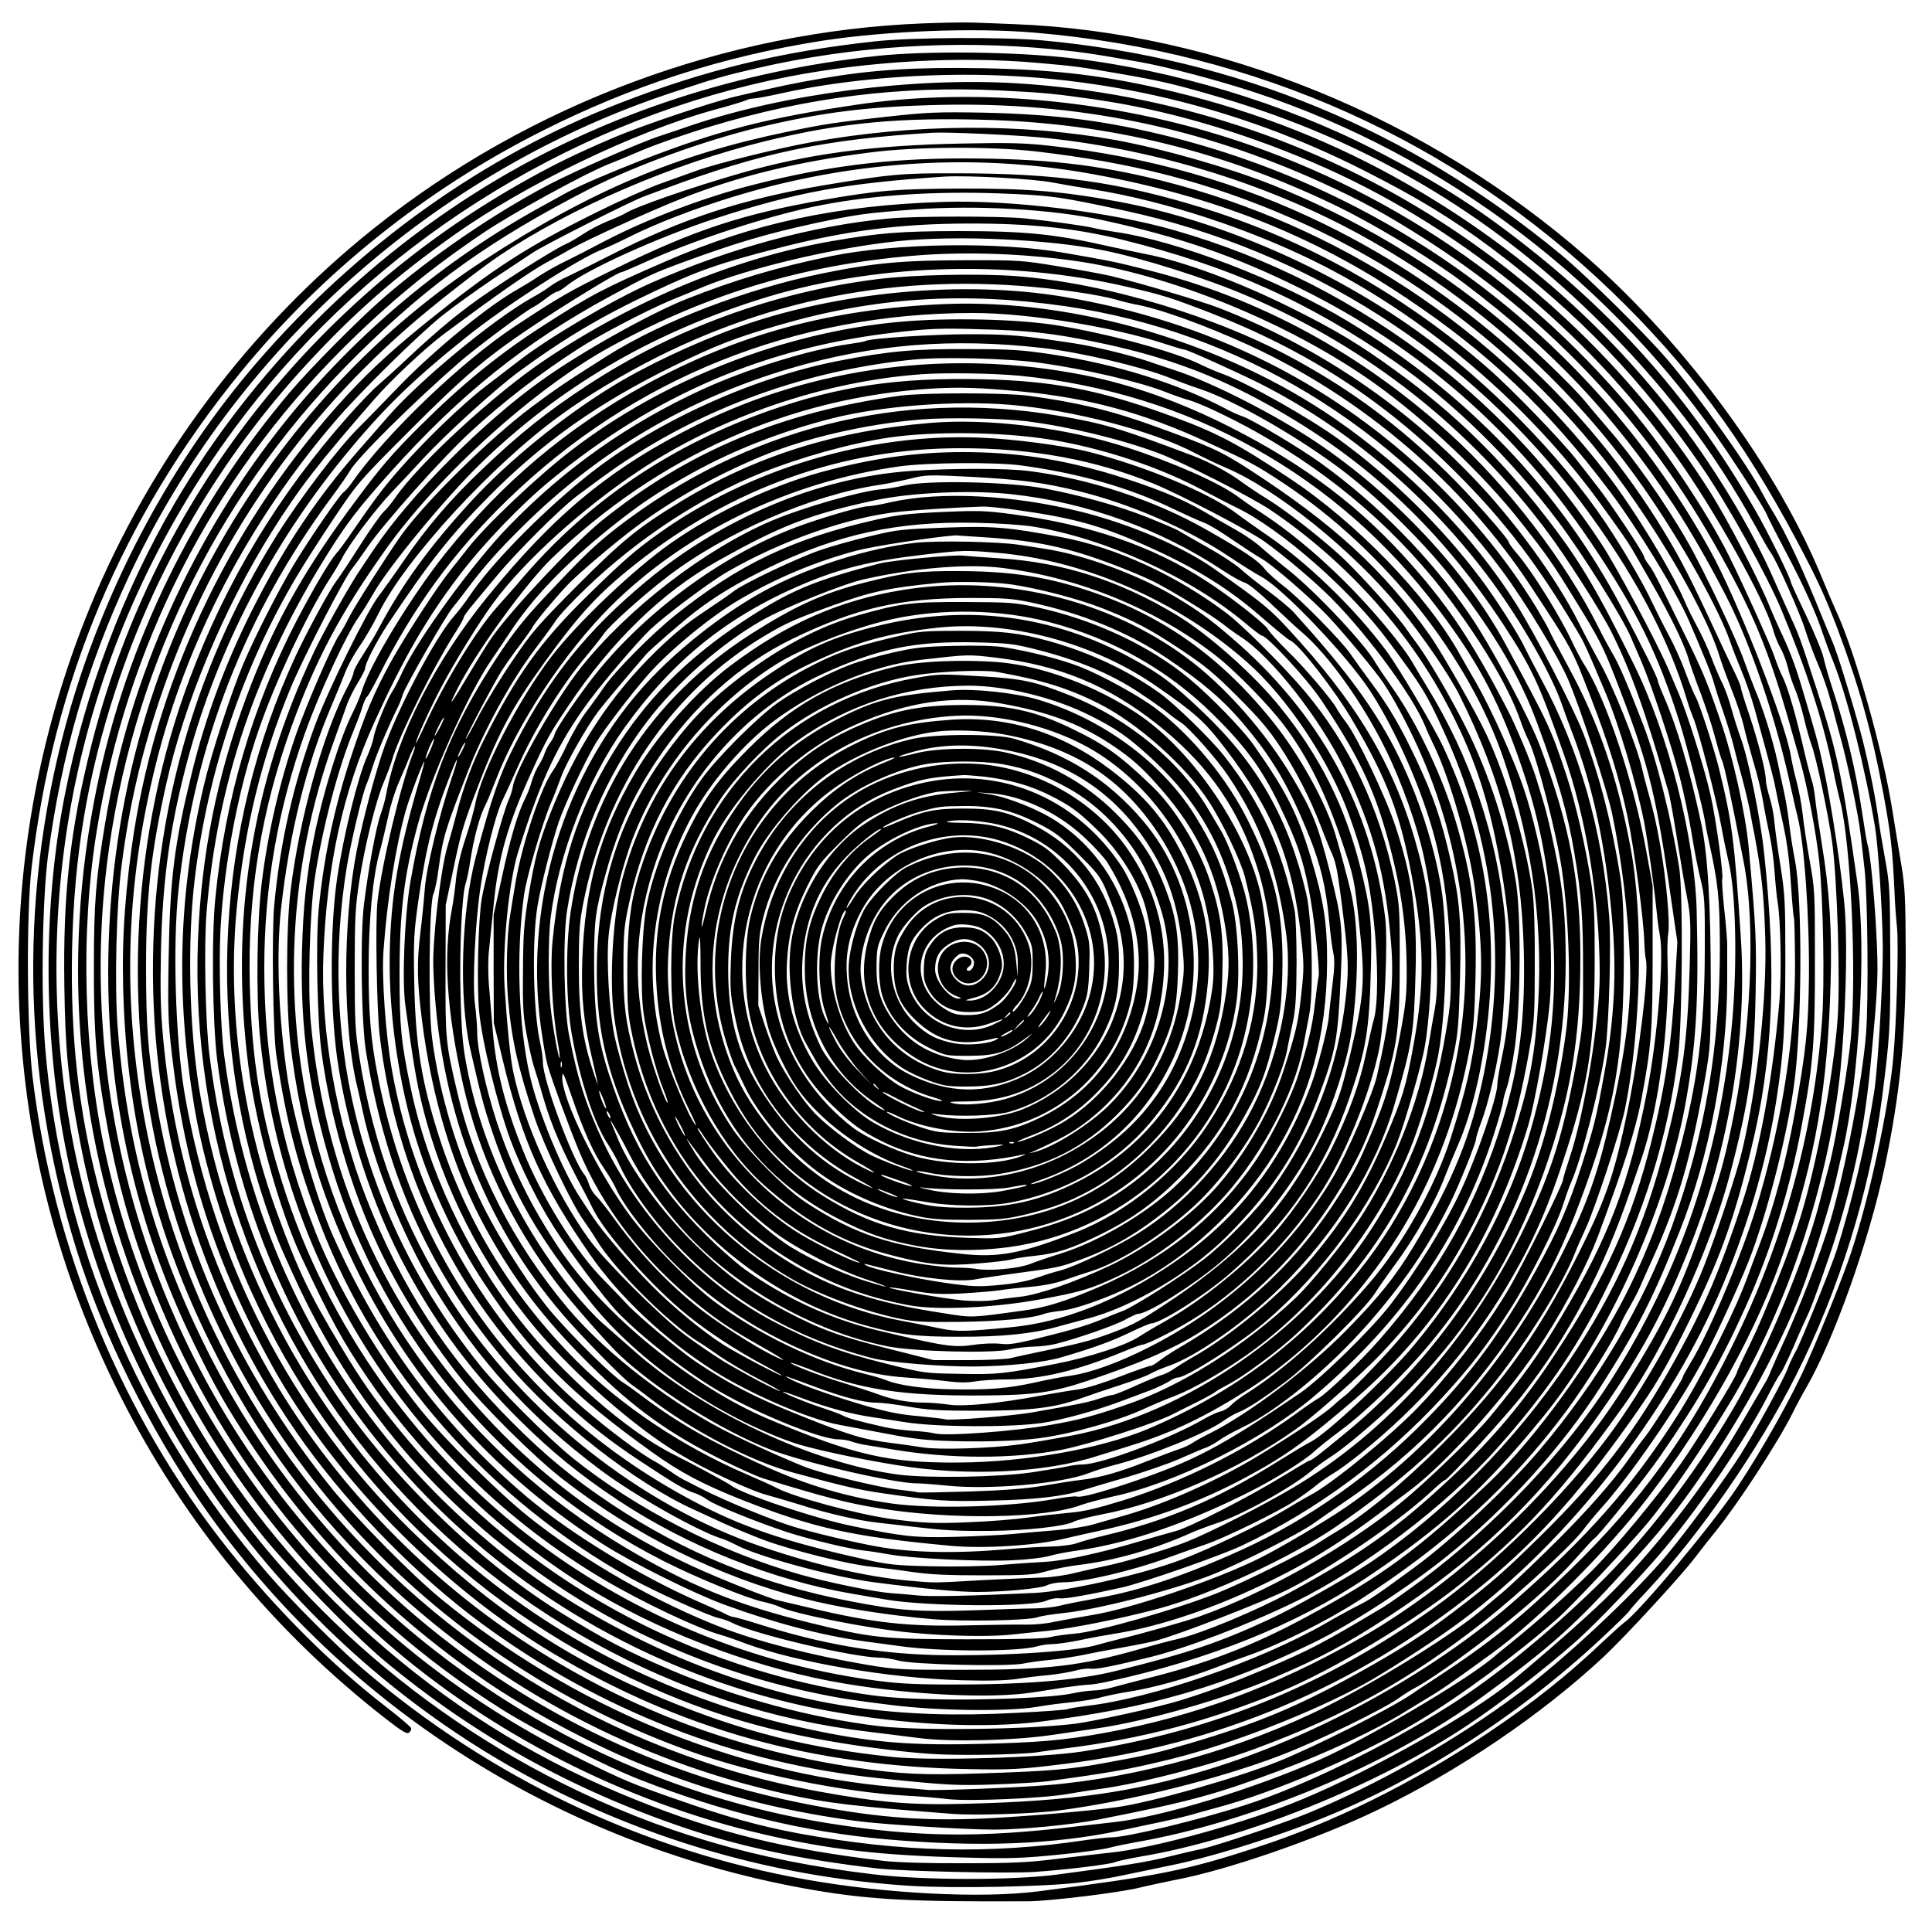 <?xml version="1.0" encoding="UTF-8" standalone="yes"?>
<svg version="1.0" xmlns="http://www.w3.org/2000/svg" width="100mm" height="100mm" viewBox="0 0 1000 1000" preserveAspectRatio="xMidYMid meet">
  <g transform="translate(0,1000) scale(0.1,-0.1)" fill="#000000" stroke="none">
    <path d="M4780 9879 c-1024 -40 -2037 -417 -2840 -1057 -648 -516 -1160 -1200
-1475 -1967 -270 -659 -395 -1370 -365 -2075 31 -708 202 -1365 520 -2000 329
-656 795 -1224 1379 -1678 82 -64 108 -79 118 -70 8 6 13 17 11 23 -2 7 -57
54 -123 105 -289 223 -576 510 -827 825 -548 690 -903 1550 -1010 2445 -29
247 -32 839 -5 1074 111 966 469 1816 1080 2566 420 515 956 946 1557 1249
467 237 944 390 1455 470 331 51 784 69 1100 42 1149 -97 2177 -559 2989
-1342 395 -381 675 -759 957 -1289 107 -201 146 -287 210 -455 113 -301 178
-533 238 -857 38 -206 47 -290 57 -505 2 -56 8 -140 13 -185 9 -93 -3 -503
-20 -678 -25 -269 -127 -734 -220 -1010 -38 -114 -148 -388 -229 -570 -74
-168 -226 -439 -356 -635 -128 -193 -513 -654 -588 -704 -11 -8 -59 -51 -106
-95 -187 -178 -367 -321 -605 -480 -387 -258 -793 -459 -1190 -588 -367 -120
-511 -148 -1135 -228 -292 -37 -783 -12 -1195 61 -846 150 -1634 524 -2297
1091 -126 108 -376 358 -492 493 -667 773 -1070 1725 -1152 2721 -23 279 -15
772 15 999 71 527 200 972 415 1435 551 1183 1589 2108 2821 2513 231 76 264
85 441 126 491 113 1018 146 1526 96 150 -15 194 -21 448 -66 150 -27 406 -95
598 -158 987 -327 1859 -991 2443 -1861 115 -172 196 -300 207 -330 5 -14 49
-98 96 -188 88 -165 159 -322 191 -422 10 -30 35 -98 56 -150 70 -177 163
-545 214 -850 16 -94 37 -411 40 -605 3 -170 -24 -633 -44 -765 -38 -245 -117
-578 -194 -820 -28 -88 -188 -483 -212 -524 -13 -23 -31 -60 -39 -82 -19 -56
-168 -328 -247 -453 -74 -118 -279 -397 -383 -521 -167 -200 -525 -535 -756
-708 -330 -247 -727 -473 -1100 -627 -123 -51 -471 -168 -550 -185 -30 -6
-109 -25 -175 -41 -116 -28 -220 -45 -575 -92 -231 -30 -689 -30 -953 2 -600
71 -1101 218 -1611 473 -867 434 -1584 1124 -2038 1963 -258 476 -439 1004
-517 1505 -208 1332 140 2644 977 3691 687 859 1688 1466 2757 1673 416 80
881 106 1280 71 207 -18 218 -20 427 -56 216 -37 303 -58 530 -125 740 -218
1377 -592 1927 -1129 356 -348 618 -690 842 -1097 34 -62 67 -120 74 -128 26
-31 154 -318 179 -401 15 -48 45 -129 67 -180 23 -52 51 -134 64 -184 13 -49
34 -130 48 -180 37 -129 97 -416 107 -510 5 -44 15 -127 21 -185 16 -141 21
-670 8 -845 -18 -239 -105 -698 -184 -970 -47 -160 -167 -471 -258 -665 -24
-52 -47 -106 -52 -118 -4 -13 -19 -45 -35 -70 -15 -26 -70 -119 -121 -207
-177 -307 -457 -665 -706 -906 -108 -104 -331 -300 -475 -418 -209 -172 -715
-458 -1078 -610 -290 -123 -776 -258 -1010 -281 -47 -5 -166 -19 -265 -31
-151 -19 -229 -23 -485 -23 -187 -1 -347 4 -415 12 -508 60 -856 145 -1276
313 -491 196 -905 446 -1304 786 -733 626 -1238 1438 -1485 2388 -104 398
-146 780 -137 1230 10 482 78 893 224 1340 206 631 543 1206 995 1695 241 261
460 453 763 667 369 261 934 533 1340 644 82 22 157 45 167 50 9 5 26 9 38 9
12 0 83 13 158 30 276 60 610 93 937 93 719 0 1416 -167 2060 -493 283 -143
463 -253 670 -408 447 -336 776 -680 1086 -1132 132 -192 337 -561 411 -740
130 -312 212 -566 264 -814 13 -66 31 -145 39 -175 54 -217 85 -867 56 -1211
-11 -141 -77 -532 -110 -660 -11 -41 -36 -136 -55 -211 -75 -290 -281 -781
-443 -1057 -205 -349 -457 -677 -709 -922 -262 -254 -529 -471 -761 -618 -331
-210 -764 -421 -1058 -515 -236 -76 -612 -167 -691 -167 -21 0 -84 -7 -139
-15 -493 -74 -951 -62 -1480 35 -208 39 -376 86 -640 179 -227 79 -268 97
-490 206 -700 344 -1287 845 -1728 1474 -351 499 -600 1065 -731 1661 -113
517 -131 1140 -46 1665 154 957 591 1817 1269 2496 244 243 458 419 736 606
152 102 520 303 642 352 26 10 109 44 183 76 74 31 232 86 350 121 500 151
984 211 1493 186 239 -12 286 -17 502 -48 360 -52 745 -164 1119 -324 735
-314 1405 -856 1880 -1520 200 -279 457 -739 502 -895 9 -33 27 -78 40 -100
13 -22 30 -67 38 -100 7 -33 24 -81 35 -107 12 -26 33 -93 47 -150 13 -57 32
-121 40 -143 24 -60 90 -374 108 -510 26 -197 42 -719 27 -915 -22 -289 -106
-738 -189 -1010 -50 -164 -191 -519 -263 -665 -38 -77 -69 -144 -69 -149 0
-18 -214 -366 -293 -476 -129 -180 -340 -434 -460 -553 -105 -104 -277 -258
-406 -362 -34 -27 -82 -67 -107 -88 -149 -123 -646 -415 -891 -524 -343 -152
-815 -296 -1063 -324 -47 -5 -141 -16 -210 -24 -490 -58 -815 -54 -1260 16
-1093 172 -2102 763 -2802 1641 -767 962 -1107 2210 -932 3418 141 974 591
1862 1291 2551 371 366 689 592 1198 853 231 118 589 248 866 315 340 81 564
109 944 118 710 16 1345 -114 1985 -406 196 -90 320 -157 515 -281 633 -402
1131 -924 1503 -1575 205 -360 287 -556 406 -980 13 -44 32 -114 44 -155 36
-127 82 -368 98 -515 21 -197 29 -635 15 -825 -43 -582 -199 -1148 -467 -1690
-230 -466 -470 -798 -832 -1151 -254 -248 -421 -383 -702 -566 -47 -30 -103
-68 -125 -83 -114 -77 -507 -275 -693 -349 -217 -86 -657 -211 -832 -235 -149
-20 -468 -48 -677 -58 -337 -16 -601 7 -973 83 -1336 274 -2470 1148 -3070
2365 -264 535 -405 1051 -451 1648 -17 219 -7 631 21 841 39 303 99 563 195
850 249 748 684 1402 1280 1925 124 110 375 306 480 377 372 249 896 475 1375
592 395 97 698 125 1167 110 614 -20 1181 -157 1747 -424 217 -101 531 -290
712 -427 452 -342 757 -666 1074 -1138 85 -126 227 -376 299 -525 117 -243
235 -597 307 -925 14 -63 31 -140 39 -170 34 -138 61 -511 58 -829 -3 -261
-14 -374 -74 -706 -44 -244 -107 -480 -179 -670 -23 -60 -54 -144 -69 -185
-69 -186 -235 -512 -364 -715 -233 -364 -467 -628 -852 -963 -424 -368 -1023
-695 -1585 -865 -379 -114 -698 -159 -1225 -173 -293 -8 -450 4 -770 62 -1076
195 -2048 796 -2708 1675 -402 537 -681 1184 -797 1850 -106 605 -85 1181 65
1787 158 641 484 1265 934 1787 128 149 423 439 547 539 60 48 181 135 269
194 88 58 180 119 204 135 54 37 513 269 579 292 26 10 70 26 97 36 505 189
838 259 1395 292 69 4 388 -10 540 -23 575 -53 1171 -232 1665 -502 608 -333
1128 -803 1507 -1363 181 -266 357 -584 413 -745 12 -36 39 -105 60 -155 21
-49 51 -137 67 -195 86 -312 101 -369 108 -410 5 -25 16 -79 25 -120 34 -150
44 -218 55 -379 6 -91 13 -168 15 -172 3 -3 5 -105 6 -225 2 -373 -62 -798
-182 -1213 -77 -267 -254 -695 -360 -867 -21 -35 -39 -68 -39 -72 0 -12 -157
-261 -193 -306 -18 -22 -55 -73 -83 -113 -87 -125 -240 -297 -429 -481 -100
-98 -204 -195 -231 -217 -27 -22 -70 -58 -95 -80 -140 -122 -520 -360 -810
-506 -436 -219 -967 -369 -1449 -409 -160 -13 -582 -30 -625 -24 -16 2 -88 8
-160 14 -840 72 -1672 416 -2352 974 -147 120 -446 423 -569 576 -480 596
-780 1257 -905 1999 -43 255 -53 384 -53 701 0 361 26 592 104 940 95 425 299
912 544 1303 144 230 244 359 535 692 84 97 263 265 356 334 279 208 447 325
535 373 36 19 93 51 126 70 78 45 398 191 569 259 292 116 599 192 980 240
230 30 617 32 850 6 506 -58 901 -160 1320 -342 575 -249 1093 -630 1514
-1114 288 -330 624 -878 710 -1154 11 -37 41 -118 65 -180 25 -62 52 -144 61
-182 8 -39 32 -124 51 -190 20 -66 42 -156 49 -200 7 -44 22 -120 33 -170 11
-49 23 -137 27 -195 4 -58 11 -130 16 -160 16 -92 21 -377 9 -515 -35 -402
-102 -766 -189 -1031 -119 -362 -197 -544 -349 -819 -209 -376 -386 -608 -694
-911 -191 -188 -257 -246 -436 -383 -174 -133 -290 -207 -524 -337 -302 -167
-508 -253 -851 -355 -181 -53 -227 -64 -448 -104 -182 -34 -297 -43 -639 -54
-295 -10 -425 -4 -650 30 -636 95 -1202 312 -1735 664 -516 341 -979 829
-1285 1355 -323 557 -509 1134 -566 1760 -13 142 -15 245 -11 445 8 379 49
664 143 1010 154 562 428 1090 803 1550 203 248 354 396 642 626 192 154 573
400 694 447 28 11 93 41 145 67 202 101 510 209 782 274 540 129 1090 146
1618 49 625 -114 1135 -315 1620 -641 424 -283 733 -577 1050 -997 142 -188
344 -518 412 -673 78 -181 120 -285 129 -322 6 -22 28 -91 50 -154 21 -62 45
-141 53 -175 8 -33 26 -103 41 -155 14 -51 33 -130 42 -175 8 -44 18 -99 23
-121 39 -209 50 -316 57 -540 9 -310 -40 -758 -118 -1094 -26 -112 -127 -419
-196 -596 -103 -265 -314 -641 -495 -885 -231 -312 -602 -676 -913 -897 -562
-399 -1136 -633 -1815 -739 -210 -32 -781 -49 -980 -28 -437 46 -769 129
-1173 295 -504 207 -910 477 -1320 878 -615 602 -1022 1389 -1172 2264 -47
279 -62 765 -31 1052 81 749 345 1428 792 2031 45 61 87 122 94 135 34 64 324
352 570 566 89 77 328 255 379 283 13 6 44 27 68 46 25 19 50 34 56 34 7 0 29
14 49 30 102 84 474 252 770 349 422 137 673 183 1188 217 117 7 458 -11 560
-31 41 -8 134 -24 205 -35 378 -60 835 -211 1194 -395 544 -278 1063 -722
1427 -1221 114 -157 149 -207 174 -250 14 -24 62 -108 107 -186 95 -166 165
-311 186 -389 9 -30 36 -107 61 -171 24 -64 57 -163 72 -220 15 -57 31 -111
36 -122 12 -22 44 -172 113 -526 65 -335 39 -891 -64 -1375 -39 -184 -56 -245
-134 -470 -126 -366 -199 -517 -413 -862 -313 -503 -852 -1017 -1384 -1318
-434 -246 -849 -399 -1310 -484 -213 -39 -344 -51 -675 -58 -376 -8 -583 13
-945 96 -269 62 -547 159 -807 282 -1200 566 -2046 1694 -2262 3014 -52 320
-62 765 -23 1085 66 554 250 1101 530 1570 37 63 124 198 192 300 123 183 127
188 395 456 277 278 395 377 625 531 181 121 447 283 463 283 5 0 53 20 106
44 258 120 676 256 936 305 270 52 590 72 915 60 271 -10 312 -16 655 -90 943
-205 1782 -741 2355 -1504 274 -365 457 -707 554 -1035 7 -25 21 -63 30 -85
27 -62 121 -427 145 -560 12 -66 29 -147 37 -180 39 -161 47 -522 20 -830 -62
-688 -265 -1289 -629 -1861 -230 -362 -596 -747 -983 -1036 -77 -57 -165 -119
-195 -137 -313 -187 -378 -221 -609 -319 -172 -72 -305 -122 -450 -166 -112
-34 -434 -105 -535 -118 -241 -30 -804 -37 -1010 -13 -351 41 -744 147 -1083
291 -233 100 -345 158 -577 302 -419 261 -876 706 -1161 1132 -359 536 -567
1097 -650 1750 -21 168 -29 558 -15 736 55 674 259 1275 634 1869 98 155 153
226 317 410 362 404 696 672 1135 910 197 107 225 120 365 172 282 104 442
152 700 208 212 45 260 52 515 71 320 23 712 1 970 -55 393 -85 687 -186 1020
-351 628 -310 1121 -741 1513 -1323 235 -349 343 -569 456 -927 39 -125 119
-438 131 -510 3 -25 13 -72 20 -105 48 -216 56 -291 57 -542 1 -520 -77 -977
-248 -1450 -145 -399 -382 -801 -685 -1158 -163 -193 -453 -465 -649 -609
-197 -144 -226 -164 -290 -196 -36 -18 -111 -59 -168 -92 -341 -196 -902 -390
-1240 -428 -46 -6 -88 -13 -94 -16 -6 -4 -128 -13 -272 -20 -603 -32 -1055 31
-1566 218 -305 111 -650 291 -905 471 -902 638 -1480 1604 -1625 2717 -19 143
-28 465 -19 645 18 342 92 731 199 1040 87 252 245 587 363 773 25 38 55 89
67 112 37 73 170 250 259 344 48 50 120 127 161 172 120 130 376 362 495 450
239 175 424 285 700 415 229 109 342 148 655 228 343 88 622 123 970 124 324
1 556 -24 800 -84 556 -138 960 -319 1410 -631 302 -211 596 -497 842 -823
123 -162 333 -496 378 -600 7 -16 30 -70 52 -120 53 -122 159 -439 203 -610
20 -77 47 -207 61 -290 13 -82 34 -190 47 -240 20 -83 22 -112 21 -365 -1
-408 -38 -693 -139 -1065 -70 -260 -153 -481 -260 -696 -171 -342 -478 -766
-723 -998 -362 -342 -547 -478 -940 -690 -279 -151 -526 -245 -836 -321 -66
-17 -144 -37 -172 -45 -28 -8 -71 -15 -95 -15 -24 -1 -73 -7 -109 -15 -96 -22
-463 -37 -725 -30 -188 5 -263 11 -409 35 -933 154 -1765 638 -2359 1372 -124
153 -186 241 -291 416 -167 278 -221 391 -332 694 -183 501 -257 1064 -209
1573 40 417 127 775 278 1141 64 156 283 580 321 623 8 9 42 57 76 106 83 122
387 463 535 599 168 155 358 302 560 432 104 68 344 193 468 246 40 16 115 47
167 69 245 102 689 207 1020 241 303 31 772 10 1058 -47 209 -42 538 -146 756
-240 616 -263 1145 -681 1547 -1220 99 -133 277 -411 329 -515 101 -201 178
-417 295 -825 8 -27 28 -138 45 -245 17 -107 40 -244 52 -304 19 -100 20 -131
14 -355 -11 -387 -36 -574 -123 -916 -109 -431 -258 -766 -502 -1130 -279
-416 -651 -791 -1037 -1048 -112 -74 -391 -232 -504 -284 -266 -124 -428 -179
-805 -272 -201 -50 -490 -72 -885 -70 -178 1 -260 6 -390 25 -613 87 -1206
331 -1705 701 -627 465 -1104 1134 -1334 1871 -113 359 -158 638 -168 1023
-12 471 58 903 218 1344 125 344 253 584 484 909 275 388 778 841 1170 1054
519 281 1025 430 1610 472 244 17 520 7 780 -29 499 -69 1123 -324 1562 -637
266 -191 558 -467 753 -714 142 -180 164 -212 292 -420 115 -186 136 -229 195
-379 168 -430 209 -586 279 -1061 l46 -315 -11 -195 c-19 -335 -50 -546 -122
-833 -102 -408 -236 -705 -497 -1102 -160 -245 -327 -444 -534 -637 -290 -271
-460 -392 -833 -596 -182 -99 -470 -219 -595 -247 -36 -8 -119 -30 -185 -49
-315 -90 -481 -109 -924 -109 -317 0 -345 1 -493 26 -278 47 -555 118 -742
189 -345 132 -724 349 -1011 578 -158 127 -429 395 -552 546 -216 267 -438
641 -551 929 -183 466 -265 889 -264 1370 0 416 71 821 211 1212 75 209 212
506 277 598 23 33 56 87 75 120 74 134 376 501 557 676 405 392 867 665 1432
846 585 188 1295 213 1920 67 179 -41 224 -56 424 -133 505 -197 901 -455
1276 -830 253 -254 425 -480 639 -843 22 -38 38 -73 133 -298 67 -160 157
-462 197 -660 20 -105 54 -348 66 -470 3 -36 11 -92 17 -126 21 -116 -13 -529
-68 -809 -93 -475 -198 -751 -442 -1160 -118 -198 -195 -306 -373 -522 -82
-98 -325 -333 -459 -442 -281 -230 -710 -471 -1045 -589 -73 -25 -290 -87
-400 -113 -44 -11 -102 -26 -130 -34 -116 -35 -535 -59 -849 -51 -297 9 -571
57 -888 156 -69 22 -132 40 -140 40 -7 0 -26 7 -43 16 -16 9 -81 38 -143 65
-304 134 -664 354 -887 543 -437 371 -756 801 -1001 1348 -84 188 -199 587
-234 808 -48 311 -61 646 -36 880 44 399 130 747 261 1055 26 61 58 139 72
175 13 35 47 96 74 135 27 38 72 116 100 173 137 278 587 768 942 1024 135 99
328 214 497 299 677 339 1386 450 2169 338 79 -11 171 -29 205 -39 33 -10 78
-21 99 -25 124 -21 359 -106 592 -212 589 -271 1108 -716 1458 -1247 219 -333
210 -317 311 -576 93 -240 149 -424 190 -617 35 -168 85 -541 87 -651 1 -31 4
-70 8 -87 16 -73 -34 -488 -94 -780 -62 -303 -105 -435 -211 -655 -227 -469
-423 -751 -755 -1081 -198 -197 -390 -356 -537 -444 -37 -22 -78 -48 -92 -57
-84 -56 -394 -210 -535 -266 -216 -85 -616 -199 -735 -208 -47 -4 -103 -12
-125 -18 -27 -8 -168 -11 -430 -11 -439 1 -491 6 -815 86 -376 92 -625 194
-955 390 -810 482 -1394 1266 -1614 2168 -162 662 -126 1354 104 1996 26 72
56 157 68 190 11 33 38 87 59 121 21 34 38 67 38 75 0 25 59 139 114 223 217
326 324 462 529 669 278 280 564 482 952 672 219 107 320 147 553 214 492 143
950 172 1477 96 898 -131 1703 -618 2260 -1369 121 -164 288 -439 341 -562 65
-151 199 -562 228 -694 50 -237 85 -525 93 -775 7 -227 -22 -454 -103 -810
-62 -275 -119 -436 -240 -677 -274 -550 -666 -1011 -1129 -1330 -95 -66 -340
-211 -443 -262 -221 -111 -664 -262 -867 -295 -71 -12 -161 -28 -200 -36 -38
-9 -104 -15 -145 -14 -41 1 -181 -1 -310 -4 -301 -7 -486 14 -800 89 -80 19
-156 37 -170 40 -46 9 -313 116 -445 177 -524 242 -950 587 -1303 1054 -386
509 -610 1092 -673 1757 -17 175 -6 576 20 748 38 256 121 572 198 758 19 47
42 106 49 132 8 26 19 50 25 53 5 4 31 50 58 103 182 361 390 647 671 918 649
629 1486 964 2408 964 283 0 726 -72 995 -161 49 -16 93 -29 99 -29 14 0 262
-112 383 -172 465 -234 888 -594 1207 -1028 156 -213 309 -481 363 -638 13
-37 35 -98 50 -137 112 -290 177 -594 211 -994 22 -259 9 -499 -42 -776 -42
-232 -51 -268 -115 -470 -70 -218 -125 -346 -244 -559 -172 -310 -329 -524
-557 -757 -277 -284 -612 -522 -959 -680 -286 -130 -521 -210 -738 -249 -91
-17 -186 -35 -209 -42 -24 -6 -78 -12 -120 -13 -43 0 -188 -5 -325 -10 -279
-9 -383 -2 -631 46 -468 90 -857 249 -1241 504 -199 133 -338 247 -511 420
-341 340 -580 707 -759 1166 -154 394 -237 870 -221 1259 18 464 102 845 263
1200 151 333 270 538 442 764 125 164 316 363 471 490 539 444 1116 690 1790
766 168 19 227 22 425 16 256 -6 379 -20 600 -65 325 -66 577 -154 842 -295
535 -285 936 -654 1276 -1171 147 -225 181 -298 308 -659 120 -338 189 -761
189 -1151 0 -238 -79 -720 -155 -945 -19 -57 -35 -110 -35 -117 0 -23 -208
-442 -281 -565 -114 -194 -298 -434 -468 -611 -141 -147 -453 -402 -559 -456
-23 -12 -83 -47 -134 -78 -121 -73 -392 -203 -539 -258 -200 -75 -588 -162
-754 -170 -336 -16 -540 -20 -605 -13 -41 4 -104 10 -140 12 -83 6 -327 56
-467 96 -420 119 -846 337 -1177 602 -131 106 -391 365 -492 494 -315 396
-526 828 -640 1311 -94 398 -108 835 -39 1256 20 123 80 376 101 425 9 20 24
64 34 97 17 57 83 212 127 300 11 22 23 53 27 68 9 36 217 400 259 452 18 22
48 60 67 86 93 124 165 206 299 338 393 388 852 658 1381 814 427 126 838 159
1305 106 190 -21 510 -96 655 -153 47 -19 120 -46 163 -60 170 -57 475 -229
705 -398 198 -145 452 -393 603 -589 216 -278 347 -502 436 -744 108 -290 157
-463 192 -671 37 -219 45 -334 45 -614 0 -266 -1 -281 -32 -454 -71 -392 -133
-588 -283 -894 -280 -567 -701 -1036 -1189 -1324 -165 -97 -425 -229 -547
-278 -98 -39 -320 -105 -418 -125 -38 -8 -110 -24 -160 -36 -49 -13 -124 -23
-165 -24 -41 -1 -176 -7 -300 -13 -283 -16 -253 -16 -400 -3 -216 20 -478 80
-762 177 -624 213 -1227 691 -1601 1270 -250 389 -407 805 -478 1269 -21 132
-23 186 -23 450 0 261 3 320 23 450 28 185 88 427 129 520 16 39 35 88 41 110
31 116 214 485 333 669 21 33 38 64 38 70 0 6 22 36 48 67 26 31 84 101 129
155 97 117 323 342 408 406 170 127 225 166 333 233 419 260 909 425 1412 474
153 15 494 6 660 -18 228 -32 513 -98 643 -150 40 -16 93 -34 117 -41 58 -15
218 -91 351 -165 408 -228 752 -528 1018 -888 168 -229 289 -436 347 -597 14
-41 35 -91 45 -111 43 -87 145 -477 173 -669 39 -264 49 -646 21 -846 -44
-321 -117 -602 -216 -832 -209 -489 -527 -913 -928 -1242 -137 -113 -173 -140
-183 -140 -4 0 -67 -37 -140 -82 -175 -107 -477 -262 -553 -283 -33 -9 -118
-33 -190 -54 -203 -60 -381 -99 -485 -105 -52 -3 -160 -10 -240 -17 -81 -6
-235 -9 -350 -6 -182 4 -221 8 -345 36 -411 91 -636 168 -890 303 -866 460
-1443 1237 -1629 2197 -37 187 -48 322 -48 556 0 251 21 475 57 605 14 52 34
137 45 187 10 51 35 130 55 175 20 46 46 107 57 136 12 29 23 51 25 49 2 -3
-2 -17 -8 -33 -62 -154 -163 -575 -185 -769 -12 -101 -4 -562 11 -693 76 -651
348 -1251 781 -1720 184 -199 346 -338 561 -480 178 -118 240 -155 285 -169
21 -6 52 -23 70 -36 36 -27 257 -116 408 -166 121 -39 320 -87 396 -96 32 -3
93 -13 134 -20 109 -21 473 -39 635 -31 79 3 164 13 195 22 30 9 98 22 150 29
266 38 568 142 895 307 123 62 278 159 325 203 19 18 81 68 138 110 131 97
324 284 459 445 452 539 705 1246 707 1980 0 240 -13 375 -59 595 -35 164 -45
201 -96 364 -24 76 -107 274 -148 351 -176 339 -296 521 -486 737 -266 304
-557 525 -953 725 -255 129 -510 219 -755 267 -687 135 -1390 44 -1997 -257
-444 -220 -735 -458 -1086 -890 -268 -328 -470 -723 -525 -1022 -4 -25 -17
-72 -29 -105 -24 -68 -63 -280 -86 -465 -20 -157 -14 -612 10 -760 104 -646
335 -1156 737 -1625 250 -293 658 -611 959 -748 30 -14 105 -48 165 -76 61
-27 155 -66 210 -86 147 -53 435 -124 544 -134 53 -6 150 -18 216 -28 92 -13
179 -17 370 -17 225 0 258 3 325 22 41 12 116 26 165 32 176 21 381 79 553
154 45 21 117 48 160 62 128 42 381 181 485 267 26 22 74 57 107 78 91 59 293
234 417 362 311 322 527 671 683 1107 138 388 190 692 190 1115 0 395 -55 682
-208 1091 -57 152 -255 522 -367 685 -200 292 -474 570 -770 783 -102 74 -350
222 -401 240 -22 7 -62 25 -89 40 -251 133 -572 232 -910 283 -146 22 -207 26
-425 26 -275 2 -414 -11 -665 -60 -458 -88 -977 -327 -1322 -609 -239 -194
-490 -453 -595 -612 -21 -31 -55 -75 -75 -98 -89 -96 -278 -449 -359 -668 -43
-114 -116 -386 -148 -551 -73 -372 -72 -911 3 -1220 6 -22 17 -76 27 -120 57
-274 207 -648 363 -907 234 -388 505 -685 875 -961 178 -132 503 -315 625
-352 14 -4 45 -18 70 -31 114 -61 502 -166 716 -194 272 -35 435 -50 535 -50
144 1 328 18 360 35 16 8 53 15 83 15 102 0 355 59 538 126 68 25 158 56 199
70 93 31 372 167 459 224 36 23 85 59 110 79 25 21 66 49 91 64 25 14 88 60
140 102 306 245 564 539 756 861 143 241 219 414 319 730 109 344 138 541 139
949 1 232 -3 314 -17 410 -28 186 -81 416 -130 565 -80 240 -90 261 -314 675
-204 378 -577 776 -978 1045 -219 147 -546 313 -738 375 -45 15 -107 35 -137
46 -91 31 -283 78 -387 93 -273 41 -328 46 -536 46 -187 0 -515 -21 -537 -35
-4 -3 -43 -10 -86 -16 -203 -28 -528 -129 -757 -234 -383 -176 -711 -407
-1002 -707 -184 -188 -474 -587 -553 -758 -19 -41 -42 -86 -52 -100 -26 -38
-88 -190 -96 -235 -3 -22 -19 -67 -34 -101 -48 -108 -122 -406 -155 -630 -37
-252 -37 -656 -1 -923 51 -369 185 -778 363 -1106 160 -294 343 -538 582 -775
168 -166 311 -283 510 -415 357 -237 800 -414 1211 -484 69 -12 150 -26 180
-31 207 -35 748 -39 824 -6 22 10 53 16 70 13 28 -4 152 18 326 57 113 26 511
165 620 217 389 185 745 449 1040 771 142 154 226 263 345 449 100 155 239
430 274 539 13 41 32 95 43 120 55 123 153 507 178 691 19 139 30 553 19 687
-35 447 -156 866 -352 1227 -38 72 -77 146 -86 165 -27 61 -152 256 -229 358
-201 267 -459 520 -732 718 -158 114 -462 286 -600 338 -36 13 -87 35 -115 49
-135 67 -477 160 -750 204 -203 32 -560 40 -810 17 -597 -54 -1220 -298 -1695
-663 -177 -135 -445 -389 -536 -506 -30 -38 -73 -92 -95 -120 -68 -85 -226
-328 -301 -462 -94 -170 -137 -274 -217 -518 -84 -259 -137 -513 -162 -777
-15 -162 -7 -570 15 -733 45 -338 153 -708 291 -1001 110 -235 259 -472 431
-689 115 -144 380 -407 524 -519 377 -293 804 -505 1250 -620 175 -46 435 -87
670 -107 156 -13 488 -7 540 10 19 7 80 16 135 22 169 17 540 111 750 191 147
56 474 221 550 277 28 20 95 67 150 104 386 261 693 584 955 1002 104 167 187
337 268 555 182 486 227 744 227 1290 -1 212 -5 301 -18 390 -43 273 -108 526
-192 745 -52 133 -248 512 -346 667 -225 357 -558 697 -939 960 -572 395
-1351 623 -2025 594 -588 -26 -1061 -154 -1545 -418 -403 -221 -744 -508
-1035 -873 -174 -218 -386 -566 -430 -705 -9 -30 -32 -85 -51 -122 -65 -130
-152 -410 -198 -638 -40 -202 -57 -361 -63 -595 -10 -400 37 -736 157 -1127
268 -870 897 -1614 1715 -2028 167 -85 431 -193 515 -211 30 -6 67 -18 83 -25
70 -36 473 -116 687 -135 188 -18 410 -22 521 -9 57 6 140 15 184 19 133 14
387 65 580 117 267 73 680 265 910 422 351 242 582 451 813 737 171 213 358
512 423 677 11 29 36 86 55 126 46 97 180 502 204 618 85 413 98 1002 29 1361
-70 369 -166 646 -321 931 -49 90 -93 174 -98 186 -4 12 -34 64 -65 116 -322
530 -827 992 -1397 1276 -326 163 -674 274 -1053 338 -523 87 -1175 26 -1687
-158 -228 -82 -481 -202 -654 -309 -259 -160 -531 -382 -721 -587 -216 -234
-358 -428 -484 -665 -17 -33 -54 -93 -80 -134 -27 -41 -49 -82 -49 -91 0 -9
-13 -42 -30 -73 -126 -237 -251 -683 -296 -1057 -24 -199 -24 -600 0 -800 53
-441 168 -819 368 -1213 286 -560 710 -1026 1251 -1371 151 -96 466 -253 627
-312 254 -93 507 -160 720 -189 63 -8 147 -20 185 -25 212 -30 618 -30 715 -1
19 6 54 11 76 11 23 0 86 9 141 20 54 12 139 27 188 35 186 29 427 104 651
203 278 123 469 235 723 426 52 39 116 88 144 108 205 154 530 520 704 794
116 182 221 385 274 525 137 370 194 550 224 704 52 278 59 356 59 745 l0 365
-32 175 c-65 361 -208 792 -322 970 -16 25 -46 81 -66 125 -63 132 -203 357
-279 446 -25 29 -45 56 -45 61 0 18 -207 252 -321 363 -254 246 -484 418 -776
579 -413 228 -988 401 -1456 437 -192 14 -539 7 -717 -16 -539 -68 -1054 -257
-1501 -550 -203 -133 -351 -250 -540 -431 -167 -158 -292 -304 -411 -479 -45
-66 -103 -147 -128 -180 -60 -77 -263 -489 -328 -665 -114 -308 -183 -613
-213 -940 -13 -146 -6 -655 11 -770 51 -344 110 -568 229 -880 293 -761 871
-1420 1606 -1829 125 -69 402 -195 455 -206 19 -4 51 -15 70 -25 119 -60 626
-179 765 -180 22 0 65 -7 95 -15 74 -21 558 -32 645 -16 33 7 99 16 146 20 48
5 120 16 160 24 41 9 130 26 199 38 69 12 150 28 180 36 116 30 551 198 685
265 221 111 569 348 734 500 40 38 77 68 81 68 13 0 321 337 399 438 244 313
417 640 561 1062 18 52 44 127 57 165 79 233 132 589 136 920 0 17 -1 68 -2
115 -2 47 0 106 4 131 9 61 -10 269 -40 444 -23 130 -35 182 -71 310 -8 28
-19 72 -25 98 -27 120 -154 437 -222 554 -24 43 -72 133 -105 199 -116 231
-334 531 -553 758 -366 381 -816 680 -1309 872 -94 36 -422 133 -558 165 -48
11 -172 34 -277 51 -182 30 -202 32 -475 31 -327 0 -479 -14 -747 -69 -388
-79 -829 -248 -1113 -428 -198 -125 -265 -170 -389 -263 -219 -164 -551 -491
-676 -666 -74 -105 -235 -358 -266 -418 -17 -35 -42 -79 -55 -98 -39 -61 -170
-363 -222 -513 -84 -244 -146 -511 -177 -765 -25 -202 -30 -575 -11 -783 109
-1178 770 -2227 1782 -2826 198 -117 488 -254 604 -286 19 -5 77 -25 127 -44
267 -99 748 -181 1122 -191 139 -4 232 -1 286 7 44 7 118 16 165 20 47 5 108
15 136 23 29 8 64 12 78 10 25 -5 104 10 306 59 185 45 514 170 755 288 344
167 782 499 1044 794 241 270 402 502 546 787 213 422 337 817 391 1244 22
176 26 840 6 970 -40 256 -119 569 -186 742 -83 215 -128 318 -160 371 -18 31
-51 91 -71 132 -171 343 -470 733 -770 1004 -470 424 -991 706 -1575 851 -163
41 -178 44 -420 86 -335 59 -878 51 -1210 -17 -277 -57 -495 -122 -750 -223
-187 -75 -533 -268 -740 -415 -307 -217 -690 -602 -876 -881 -29 -44 -60 -89
-67 -100 -52 -75 -196 -331 -242 -430 -325 -688 -436 -1391 -339 -2145 40
-310 160 -743 273 -984 152 -325 215 -440 349 -636 299 -438 733 -843 1186
-1109 374 -220 854 -395 1276 -465 357 -60 762 -79 975 -46 33 5 105 16 160
25 55 8 113 15 129 15 15 0 60 7 100 16 526 114 971 293 1336 536 398 266 617
466 923 842 336 413 641 1091 735 1636 53 301 65 526 54 975 -10 379 -146 915
-327 1280 -190 385 -282 539 -454 760 -234 302 -476 538 -778 757 -185 135
-310 210 -533 321 -276 138 -566 245 -760 282 -41 8 -124 26 -185 39 -286 65
-437 80 -790 80 -299 -1 -400 -9 -655 -53 -495 -87 -1014 -302 -1478 -613
-263 -176 -658 -540 -779 -718 -17 -25 -43 -56 -58 -70 -15 -14 -70 -92 -123
-175 -52 -82 -108 -166 -123 -185 -33 -44 -154 -267 -209 -386 -411 -887 -467
-1922 -157 -2839 58 -171 67 -193 149 -372 301 -661 749 -1187 1356 -1595 444
-297 937 -493 1479 -588 34 -6 149 -22 255 -35 235 -30 601 -35 753 -10 50 9
135 20 190 25 55 6 120 17 145 25 25 7 92 21 150 30 120 19 303 70 435 121 50
19 126 48 170 63 171 60 404 176 575 285 453 290 790 597 1076 981 107 145
251 375 284 455 8 19 28 58 45 85 16 28 40 73 52 100 12 28 42 95 67 150 132
294 197 516 268 915 32 182 32 190 33 500 0 412 -15 677 -50 840 -58 273 -125
500 -194 657 -17 39 -31 76 -31 82 0 13 -84 182 -189 381 -319 603 -798 1103
-1411 1475 -354 215 -886 419 -1210 465 -41 6 -91 15 -110 20 -41 11 -239 38
-360 50 -124 12 -564 12 -699 -1 -390 -36 -821 -152 -1230 -333 -195 -86 -525
-280 -678 -398 -45 -34 -126 -97 -180 -138 -120 -92 -324 -289 -448 -432 -84
-96 -127 -153 -262 -350 -24 -34 -51 -71 -62 -82 -33 -37 -121 -186 -207 -351
-226 -436 -369 -921 -419 -1430 -21 -203 -15 -644 9 -840 72 -565 263 -1113
551 -1579 582 -942 1527 -1590 2610 -1791 396 -73 808 -94 1110 -55 561 71
942 182 1409 410 189 92 494 290 690 449 310 250 597 568 797 883 186 292 268
453 404 798 153 386 244 864 245 1290 0 80 0 162 0 183 1 21 -6 106 -15 188
-9 82 -13 153 -11 158 9 14 -33 317 -60 435 -32 141 -122 427 -167 531 -18 44
-43 100 -53 125 -61 141 -266 525 -345 645 -236 359 -524 673 -855 931 -411
320 -864 552 -1358 693 -327 94 -842 157 -1190 146 -553 -17 -987 -110 -1441
-308 -320 -139 -387 -174 -631 -331 -230 -147 -423 -305 -640 -521 -139 -138
-200 -208 -324 -375 -262 -350 -414 -616 -547 -955 -160 -408 -248 -806 -274
-1241 -60 -999 259 -1992 886 -2759 650 -794 1588 -1313 2585 -1429 74 -9 193
-24 264 -33 161 -20 486 -12 682 17 71 10 179 26 239 35 247 36 651 151 897
256 256 109 382 177 610 325 447 293 762 592 1054 1000 235 329 366 567 506
924 200 506 293 1080 258 1595 -33 500 -45 592 -112 865 -26 106 -103 342
-121 372 -8 13 -32 70 -53 128 -21 58 -61 146 -88 195 -27 50 -65 126 -86 170
-44 95 -147 271 -240 410 -234 349 -612 733 -974 991 -458 327 -1021 571
-1540 669 -289 54 -475 70 -816 69 -333 -1 -434 -9 -715 -58 -423 -74 -671
-156 -1081 -357 -237 -116 -287 -145 -519 -298 -280 -185 -673 -563 -845 -811
-13 -19 -32 -41 -42 -48 -22 -16 -174 -237 -255 -371 -77 -127 -205 -378 -263
-516 -64 -151 -166 -465 -205 -631 -131 -556 -146 -1080 -50 -1658 49 -294
163 -668 291 -951 427 -949 1183 -1685 2145 -2090 357 -150 702 -237 1169
-293 191 -22 260 -26 456 -25 128 1 263 7 300 13 38 6 103 15 144 20 398 49
743 140 1120 295 265 109 684 360 930 557 331 265 532 485 846 925 210 294
447 811 548 1194 100 381 126 562 133 939 5 280 2 334 -36 756 -17 177 -81
466 -146 654 -71 207 -92 257 -192 460 -140 286 -153 312 -179 347 -13 17 -24
36 -24 41 0 16 -176 281 -245 368 -22 28 -68 88 -103 132 -81 104 -339 371
-467 482 -436 379 -939 660 -1473 825 -429 132 -751 178 -1267 178 -289 1
-340 -4 -674 -59 -434 -72 -750 -175 -1126 -367 -88 -45 -185 -93 -215 -107
-30 -13 -71 -36 -90 -50 -19 -15 -62 -42 -95 -60 -199 -111 -583 -428 -748
-618 -40 -46 -104 -120 -144 -165 -224 -254 -396 -512 -564 -847 -135 -271
-233 -536 -304 -822 -92 -373 -115 -549 -122 -958 -5 -279 -3 -336 16 -502 68
-596 226 -1087 520 -1618 321 -578 873 -1142 1456 -1489 665 -394 1342 -583
2150 -598 214 -4 271 -1 495 27 793 98 1506 399 2125 894 298 239 522 484 796
869 139 195 191 284 309 522 164 334 233 524 324 898 113 459 133 915 67 1532
-19 180 -81 487 -121 595 -15 41 -37 111 -49 155 -12 44 -33 103 -47 130 -14
28 -39 86 -55 129 -16 44 -49 116 -73 160 -24 45 -55 106 -67 136 -66 155
-265 481 -405 661 -587 758 -1385 1283 -2301 1514 -336 84 -611 115 -1028 115
-389 0 -709 -40 -1084 -136 -250 -63 -551 -177 -771 -292 -74 -39 -167 -87
-207 -106 -39 -19 -98 -52 -130 -73 -32 -22 -83 -53 -113 -70 -151 -84 -430
-312 -615 -503 -82 -85 -174 -180 -205 -210 -108 -107 -300 -359 -427 -560
-443 -706 -661 -1509 -640 -2360 21 -845 295 -1665 785 -2345 246 -340 585
-685 912 -926 613 -452 1318 -726 2060 -803 358 -37 404 -39 604 -32 111 4
230 11 266 16 331 45 425 62 645 116 303 75 725 239 995 387 96 52 328 201
450 288 563 401 1088 1055 1382 1719 145 330 252 690 303 1019 37 242 45 367
46 719 0 301 -2 339 -24 482 -14 85 -28 188 -32 229 -3 41 -15 102 -26 135
-10 34 -19 73 -19 88 0 45 -38 195 -85 336 -25 73 -45 138 -45 145 0 7 -17 49
-39 92 -21 44 -80 169 -130 277 -110 235 -165 337 -268 501 -410 646 -1013
1182 -1718 1527 -444 217 -910 349 -1425 406 -126 14 -210 16 -455 11 -463 -9
-796 -54 -1140 -153 -264 -76 -548 -175 -600 -209 -12 -7 -52 -25 -90 -40 -39
-16 -95 -45 -126 -66 -30 -20 -71 -44 -90 -52 -45 -19 -264 -155 -408 -254
-130 -88 -248 -185 -404 -331 -59 -56 -130 -120 -158 -144 -28 -23 -97 -95
-153 -158 -364 -409 -635 -857 -825 -1365 -299 -797 -350 -1721 -140 -2549
354 -1396 1366 -2510 2724 -2998 336 -120 800 -215 1135 -233 63 -3 156 -11
205 -17 106 -13 503 4 625 27 41 7 113 19 160 25 205 27 569 121 800 206 470
173 807 360 1190 661 186 147 455 395 515 475 22 29 62 78 91 110 143 157 394
519 519 749 77 143 220 455 265 581 90 249 177 595 214 849 43 292 47 967 7
1174 -12 61 -26 151 -31 200 -6 50 -19 128 -30 175 -10 47 -24 108 -29 135
-25 116 -78 286 -118 378 -13 32 -37 95 -53 140 -38 111 -211 477 -295 623
-112 196 -284 440 -414 589 -33 39 -85 99 -114 135 -72 87 -295 301 -437 419
-351 293 -761 536 -1187 705 -228 90 -564 186 -808 231 -486 88 -1049 85
-1575 -11 -172 -31 -481 -108 -585 -144 -44 -16 -132 -47 -195 -70 -63 -22
-214 -90 -335 -150 -364 -181 -530 -288 -880 -570 -192 -155 -321 -276 -458
-430 -578 -649 -951 -1450 -1066 -2290 -41 -300 -53 -543 -40 -825 28 -620
170 -1174 444 -1730 242 -491 546 -902 940 -1267 576 -535 1270 -901 2035
-1072 224 -50 346 -64 875 -105 116 -8 419 1 545 18 363 47 829 163 1145 284
197 75 542 243 620 301 17 13 60 40 98 60 37 21 126 80 197 132 272 196 496
389 628 541 40 45 77 85 83 89 25 15 266 316 343 428 201 291 317 494 441 771
130 288 229 608 290 935 62 332 70 435 69 895 0 315 -1 337 -28 485 -15 85
-31 193 -36 240 -5 47 -19 121 -31 165 -12 44 -25 105 -30 135 -31 180 -279
812 -417 1060 -591 1065 -1593 1835 -2782 2139 -336 85 -604 120 -985 128
-235 4 -282 2 -495 -21 -276 -31 -317 -37 -510 -77 -582 -120 -1022 -306
-1575 -666 -532 -346 -989 -828 -1330 -1403 -406 -684 -615 -1461 -615 -2284
0 -668 147 -1308 440 -1912 109 -226 173 -339 303 -534 323 -485 718 -883
1212 -1222 217 -149 556 -330 797 -427 385 -154 712 -241 1117 -296 135 -18
561 -45 716 -45 142 0 401 25 535 51 483 95 607 129 950 257 239 90 478 202
629 294 36 22 98 60 138 84 64 38 113 72 326 227 241 175 595 529 809 809 313
409 571 877 706 1283 160 478 222 838 237 1375 8 271 -5 478 -45 720 -15 96
-32 204 -35 240 -4 36 -12 76 -17 90 -5 14 -23 81 -39 150 -43 187 -86 335
-113 388 -13 26 -31 72 -41 102 -18 56 -159 368 -235 521 -110 221 -328 548
-509 764 -578 689 -1341 1188 -2196 1436 -590 171 -1243 221 -1805 138 -469
-69 -718 -133 -1116 -287 -171 -67 -325 -133 -389 -168 -16 -9 -73 -40 -125
-69 -509 -278 -969 -663 -1332 -1115 -481 -599 -808 -1326 -933 -2076 -49
-292 -59 -420 -59 -739 -1 -297 9 -460 40 -660 61 -395 141 -696 277 -1035
357 -897 981 -1646 1797 -2159 171 -108 544 -298 716 -364 434 -169 850 -270
1269 -307 478 -42 867 -28 1213 45 70 15 170 36 222 47 52 11 115 26 140 33
25 8 88 25 140 39 306 82 751 273 1043 448 217 130 508 345 718 530 70 61 369
378 461 488 120 144 288 390 441 644 290 483 504 1132 563 1706 26 262 37 626
24 815 -12 179 -72 575 -116 773 -23 108 -38 160 -110 402 -32 108 -66 196
-109 285 -18 39 -42 93 -53 120 -53 135 -216 449 -309 596 -344 546 -828 1034
-1380 1392 -658 427 -1423 678 -2213 726 -534 32 -1200 -54 -1685 -219 -49
-17 -121 -41 -160 -54 -109 -36 -437 -180 -573 -251 -290 -153 -612 -373 -862
-591 -121 -105 -376 -362 -475 -479 -503 -591 -851 -1302 -1005 -2056 -186
-908 -101 -1828 248 -2679 272 -664 692 -1250 1238 -1729 548 -481 1247 -839
1965 -1005 344 -80 611 -110 1054 -121 224 -6 290 -3 472 15 117 11 236 28
265 36 29 8 89 20 133 28 605 105 1309 399 1790 748 365 265 488 375 792 713
174 192 271 318 414 535 193 293 371 633 466 890 48 131 139 426 164 535 11
50 29 126 39 170 84 366 121 1050 74 1375 -80 561 -105 679 -210 1000 -84 260
-92 282 -135 375 -20 44 -58 130 -85 190 -118 272 -328 616 -533 875 -380 482
-831 870 -1370 1179 -371 213 -773 372 -1205 476 -344 83 -604 115 -996 122
-343 6 -566 -8 -826 -53 -135 -23 -200 -36 -449 -94 -126 -30 -487 -151 -635
-215 -197 -84 -316 -143 -490 -242 -1105 -632 -1902 -1681 -2209 -2908 -109
-436 -145 -762 -138 -1235 5 -340 18 -474 78 -792 139 -745 466 -1455 945
-2053 138 -172 475 -518 629 -647 468 -390 975 -672 1565 -871 289 -97 603
-163 990 -208 137 -15 674 -27 815 -18 164 11 396 40 418 51 10 5 70 18 134
29 533 90 1222 367 1693 682 166 111 387 282 550 425 111 97 356 354 474 497
192 232 413 560 524 775 29 58 60 112 68 121 8 9 39 73 69 142 29 69 63 143
73 164 19 36 110 293 147 413 99 320 148 568 179 900 38 402 39 449 27 676
-11 200 -32 407 -45 444 -3 8 -17 92 -31 185 -28 190 -82 417 -145 605 -23 69
-45 147 -51 174 -5 27 -45 124 -89 217 -44 92 -80 170 -80 174 0 19 -118 259
-184 373 -299 520 -663 947 -1126 1321 -287 231 -494 365 -850 548 -464 238
-1037 411 -1565 472 -293 34 -755 39 -1010 11 -713 -77 -1376 -293 -1957 -636
-686 -406 -1270 -991 -1674 -1679 -264 -450 -465 -983 -568 -1507 -121 -611
-112 -1316 25 -1933 309 -1390 1239 -2585 2504 -3218 580 -289 1201 -457 1845
-498 225 -14 687 -5 868 16 70 8 179 26 242 40 63 13 171 36 240 50 193 39
487 129 729 222 523 201 1057 540 1500 953 77 72 141 135 143 140 2 5 42 52
91 103 276 296 576 729 770 1112 225 444 385 959 448 1440 41 319 44 367 43
735 -1 345 -3 373 -27 505 -14 77 -31 178 -37 225 -18 125 -57 310 -91 435
-53 192 -120 408 -145 465 -13 30 -53 127 -89 215 -83 200 -154 349 -209 440
-24 39 -53 90 -66 115 -67 134 -334 508 -496 696 -117 136 -415 429 -544 536
-784 648 -1676 1016 -2685 1109 -200 18 -679 16 -865 -5 -489 -53 -876 -147
-1320 -319 -706 -273 -1355 -736 -1876 -1338 -438 -506 -778 -1137 -970 -1796
-266 -920 -256 -1871 31 -2798 136 -441 380 -934 660 -1335 735 -1051 1879
-1767 3168 -1985 290 -48 491 -59 1102 -56 109 1 473 45 575 71 41 10 125 28
185 40 266 50 734 212 1042 360 419 201 850 493 1173 794 108 101 398 415 471
511 38 50 86 111 107 136 116 143 323 460 400 614 19 39 52 100 73 136 142
247 322 754 403 1134 81 380 111 686 110 1115 -1 284 -4 341 -23 455 -12 72
-33 198 -46 280 -47 302 -193 821 -290 1030 -13 28 -44 100 -69 161 -229 567
-701 1214 -1216 1667 -828 728 -1915 1172 -2970 1212 -74 3 -169 7 -210 8 -41
2 -158 0 -260 -4z m500 -1824 c880 -88 1644 -515 2166 -1210 195 -258 300
-452 406 -745 116 -322 169 -591 188 -960 18 -341 -17 -639 -119 -995 -109
-380 -325 -777 -604 -1110 -136 -163 -449 -455 -531 -497 -23 -11 -104 -60
-181 -108 -308 -192 -567 -302 -897 -380 -48 -11 -106 -28 -130 -36 -25 -10
-82 -17 -138 -19 -52 -1 -156 -7 -230 -14 -265 -23 -498 -18 -675 15 -121 22
-330 72 -425 101 -113 34 -362 137 -475 195 -22 11 -58 30 -80 41 -22 10 -61
34 -86 52 -26 18 -62 41 -80 51 -66 34 -236 160 -369 275 -511 440 -871 1075
-991 1748 -33 185 -54 481 -44 621 18 257 64 544 115 724 21 73 91 258 96 253
2 -1 -8 -39 -21 -82 -114 -387 -154 -620 -158 -927 -4 -306 48 -661 139 -953
79 -252 205 -519 352 -740 235 -357 451 -574 868 -872 145 -104 262 -166 464
-246 373 -147 571 -191 1080 -238 169 -16 440 1 585 36 33 8 123 28 200 45
267 59 508 147 739 271 212 114 307 183 571 409 423 364 721 834 895 1415 34
114 94 451 111 630 14 147 6 458 -15 605 -24 162 -73 373 -118 505 -50 150
-171 418 -247 550 -32 55 -71 123 -86 150 -168 301 -533 679 -880 909 -282
188 -385 241 -650 336 -345 124 -584 169 -940 177 -432 10 -739 -35 -1099
-161 -508 -178 -934 -465 -1274 -859 -42 -50 -106 -122 -141 -161 -106 -118
-274 -393 -371 -608 -24 -53 -46 -96 -47 -94 -6 6 76 186 132 291 67 127 197
338 269 435 157 214 462 491 760 688 416 276 954 459 1456 495 127 9 372 5
510 -8z m3 -81 c343 -32 641 -112 957 -259 237 -109 260 -121 405 -217 521
-346 961 -899 1141 -1436 152 -450 207 -884 170 -1337 -18 -228 -52 -385 -135
-635 -146 -436 -371 -810 -694 -1149 -73 -77 -145 -149 -162 -162 -16 -12 -46
-37 -65 -55 -44 -41 -193 -141 -385 -258 -207 -126 -475 -246 -680 -306 -55
-16 -134 -38 -175 -50 -41 -12 -127 -25 -190 -30 -63 -5 -166 -14 -229 -20
-62 -6 -200 -12 -305 -15 -200 -5 -263 2 -524 56 -196 40 -577 168 -629 211
-14 11 -198 111 -295 159 -245 122 -576 413 -805 706 -269 345 -469 772 -557
1191 -50 236 -58 322 -58 587 0 323 23 513 94 775 64 239 262 682 382 855 30
44 72 106 93 138 120 183 284 354 520 544 163 130 247 186 430 287 213 118
465 216 722 281 253 64 635 93 917 70 325 -27 744 -136 959 -250 44 -23 116
-57 160 -76 263 -111 659 -430 899 -724 120 -148 258 -349 309 -451 221 -440
321 -836 334 -1319 9 -349 -22 -601 -108 -880 -133 -436 -329 -785 -636 -1136
-95 -109 -280 -287 -321 -308 -12 -6 -66 -43 -119 -82 -259 -187 -584 -350
-893 -446 -131 -40 -200 -57 -275 -63 -55 -5 -152 -16 -215 -25 -63 -9 -200
-20 -305 -24 -177 -8 -249 -4 -410 18 -172 25 -488 110 -580 157 -27 14 -102
48 -165 75 -327 141 -645 353 -878 587 -331 334 -564 712 -706 1148 -94 291
-126 485 -132 814 -4 214 -2 251 21 415 41 288 79 435 177 683 34 86 30 53 -7
-54 -61 -181 -127 -451 -136 -561 -4 -57 -15 -164 -24 -238 -18 -150 -16 -246
9 -445 52 -410 164 -776 331 -1080 146 -266 303 -471 540 -705 226 -224 408
-355 685 -493 85 -42 180 -85 210 -94 317 -97 431 -127 595 -154 377 -62 865
-54 1050 16 28 10 102 30 165 44 325 69 781 297 1044 521 471 400 774 849 941
1394 19 62 35 121 35 130 0 9 9 42 19 72 11 30 30 125 42 210 30 214 33 676 6
849 -42 264 -138 563 -259 804 -74 148 -193 352 -252 432 -20 27 -51 69 -68
94 -64 86 -237 277 -325 359 -115 105 -286 238 -383 298 -41 25 -98 63 -127
84 -71 53 -169 106 -261 141 -367 139 -461 167 -698 207 -814 137 -1615 -67
-2279 -579 -114 -89 -173 -145 -372 -357 -113 -120 -165 -186 -252 -318 -243
-369 -362 -675 -446 -1155 -31 -177 -45 -511 -27 -643 42 -304 58 -396 87
-516 105 -427 309 -827 592 -1162 196 -233 513 -510 733 -641 141 -85 374
-194 463 -217 42 -12 119 -34 170 -50 133 -43 299 -81 397 -92 47 -5 126 -14
175 -20 177 -21 232 -24 410 -23 191 2 385 23 433 48 16 8 80 25 143 37 318
60 713 234 1004 440 90 63 348 291 441 390 217 228 365 440 505 724 133 272
208 514 271 885 19 107 22 166 22 410 1 185 -4 318 -12 380 -34 244 -135 588
-239 810 -51 110 -232 426 -291 510 -240 340 -501 579 -939 862 -148 95 -196
117 -498 226 -219 79 -393 120 -645 154 -125 16 -537 16 -660 0 -610 -83
-1098 -287 -1545 -647 -142 -115 -463 -455 -566 -600 -20 -27 -73 -113 -119
-190 -97 -164 -117 -189 -65 -85 92 186 355 549 492 681 551 530 1235 834
1971 878 138 8 240 5 455 -15z m28 -154 c223 -28 490 -93 684 -165 126 -47
478 -226 580 -294 379 -255 708 -615 912 -1001 135 -254 208 -465 266 -765 83
-422 88 -763 16 -1090 -10 -49 -19 -103 -19 -120 0 -62 -106 -371 -189 -548
-79 -172 -228 -412 -362 -587 -97 -127 -365 -389 -469 -460 -416 -282 -545
-350 -880 -464 -159 -53 -257 -79 -276 -72 -7 3 -61 -3 -121 -14 -238 -41
-630 -51 -838 -22 -232 33 -438 94 -667 198 -269 122 -439 219 -618 353 -41
31 -88 65 -105 75 -56 35 -243 218 -359 351 -111 127 -270 372 -365 562 -132
264 -227 578 -265 873 -20 154 -15 690 7 742 8 19 20 74 26 124 24 174 33 204
154 514 83 213 221 464 344 627 41 54 91 122 110 151 19 29 90 104 157 168
267 256 594 471 904 595 207 83 462 154 662 184 232 34 592 30 840 -11 269
-44 563 -142 785 -261 61 -32 139 -73 175 -90 231 -112 592 -429 785 -690 176
-236 197 -270 286 -464 261 -568 332 -1165 210 -1774 -65 -321 -161 -558 -362
-893 -97 -161 -182 -266 -353 -440 -197 -200 -502 -430 -706 -532 -36 -18 -76
-40 -90 -50 -14 -9 -43 -23 -65 -30 -22 -7 -96 -35 -165 -62 -143 -57 -244
-86 -345 -98 -38 -4 -126 -18 -194 -30 -90 -15 -197 -24 -385 -30 -143 -4
-263 -7 -267 -4 -3 2 -49 8 -100 14 -92 10 -362 75 -463 110 -62 22 -244 102
-386 171 -308 149 -660 418 -862 659 -281 334 -479 722 -572 1120 -60 254 -61
271 -60 630 l1 336 33 154 c42 205 55 251 113 405 122 325 191 455 367 699
179 248 278 355 470 507 495 393 1071 599 1678 599 372 1 703 -60 1007 -185
135 -56 491 -241 570 -298 89 -64 219 -172 314 -262 190 -180 452 -531 517
-692 8 -21 30 -69 49 -108 81 -169 179 -514 209 -736 40 -298 42 -445 10 -704
-26 -210 -51 -320 -135 -585 -78 -246 -248 -550 -421 -751 -207 -240 -438
-447 -644 -577 -27 -17 -61 -43 -73 -56 -13 -14 -37 -28 -54 -32 -16 -3 -55
-21 -86 -39 -169 -99 -531 -235 -628 -235 -21 0 -56 -5 -78 -10 -22 -5 -105
-19 -185 -31 -169 -25 -533 -31 -686 -12 -446 58 -1018 326 -1378 646 -51 45
-123 108 -159 140 -37 32 -105 106 -153 165 -279 347 -470 752 -548 1161 -21
108 -27 178 -32 365 -7 239 7 530 26 582 6 16 18 74 26 129 17 110 47 221 75
275 10 19 34 77 54 129 110 291 356 663 594 901 387 385 925 646 1496 726 145
20 497 23 630 5 296 -40 555 -113 784 -223 69 -33 143 -66 164 -74 22 -7 87
-47 145 -87 59 -40 129 -86 156 -101 56 -33 254 -204 341 -297 77 -81 242
-280 282 -339 53 -78 122 -207 179 -331 243 -532 311 -1123 192 -1669 -85
-392 -257 -755 -499 -1055 -290 -358 -647 -625 -1089 -812 -242 -101 -632
-171 -976 -173 -365 -3 -542 38 -984 224 -400 169 -856 541 -1087 886 -146
219 -245 420 -324 660 -54 166 -99 371 -99 454 0 32 -5 100 -12 151 -13 108 1
414 28 595 24 166 79 384 115 458 18 37 52 112 76 166 86 197 225 422 358 581
37 44 78 96 91 115 28 42 205 201 331 297 297 227 747 422 1093 473 41 6 113
21 160 32 82 21 93 21 315 10 256 -14 371 -29 549 -72 268 -64 568 -194 785
-339 64 -43 141 -91 171 -107 111 -60 443 -408 561 -589 136 -208 276 -528
339 -777 46 -178 72 -384 77 -608 5 -200 3 -226 -22 -375 -68 -408 -185 -716
-389 -1030 -343 -526 -960 -951 -1546 -1065 -91 -17 -212 -38 -270 -46 -156
-21 -415 -29 -502 -16 -40 6 -113 17 -163 23 -149 19 -217 39 -485 147 -224
90 -357 159 -529 274 -93 64 -299 236 -360 302 -25 28 -78 82 -116 121 -143
143 -321 428 -418 670 -94 236 -140 417 -157 625 -7 80 -16 188 -20 240 -4 52
-4 129 1 170 4 41 15 147 24 236 24 246 73 418 194 683 80 175 97 206 195 351
220 329 482 584 765 743 329 185 477 243 812 316 192 42 503 56 715 33 387
-42 772 -181 1094 -395 47 -31 98 -59 113 -63 17 -4 75 -51 140 -113 62 -59
130 -122 152 -140 141 -120 321 -372 440 -616 80 -163 161 -391 195 -550 59
-274 85 -635 57 -785 -9 -47 -23 -130 -32 -185 -47 -299 -188 -650 -366 -917
-87 -128 -246 -324 -325 -398 -269 -253 -595 -457 -883 -554 -163 -56 -239
-76 -381 -101 -193 -34 -547 -60 -604 -44 -19 5 -70 11 -113 13 -43 3 -107 11
-143 19 -145 33 -187 45 -215 59 -17 9 -61 25 -100 38 -79 25 -217 81 -212 86
1 2 43 -12 93 -31 138 -52 258 -84 374 -101 58 -9 134 -20 170 -26 162 -25
540 -27 705 -3 105 16 284 65 420 117 44 16 109 41 144 54 35 14 76 34 92 44
15 11 35 20 46 20 44 0 326 180 452 288 298 255 556 608 684 932 38 97 124
393 141 490 25 134 40 394 33 552 -9 196 -22 288 -62 444 -107 412 -286 732
-613 1098 -156 174 -168 185 -452 385 -162 113 -427 227 -680 291 -357 89
-728 108 -988 51 -50 -12 -103 -21 -117 -21 -32 0 -200 -47 -333 -94 -408
-142 -844 -463 -1111 -816 -89 -118 -181 -256 -181 -273 0 -5 -9 -22 -20 -38
-12 -15 -26 -43 -32 -61 -6 -18 -20 -45 -30 -60 -10 -15 -26 -51 -35 -80 -8
-29 -24 -71 -36 -93 -37 -74 -77 -208 -119 -405 l-43 -195 0 -280 1 -280 47
-195 c102 -421 205 -649 452 -1005 152 -219 390 -442 642 -602 191 -120 490
-249 648 -278 39 -7 117 -22 175 -33 198 -38 236 -43 350 -49 186 -8 387 -3
510 13 166 22 403 88 540 151 41 19 114 50 162 68 93 36 242 121 371 212 357
251 676 652 845 1063 41 99 106 308 137 445 51 217 63 682 24 915 -42 249
-138 529 -261 755 -110 202 -254 393 -503 667 -19 21 -78 70 -132 110 -54 40
-118 91 -143 114 -25 23 -103 74 -175 114 -71 40 -139 79 -150 86 -11 6 -83
37 -160 68 -144 57 -341 112 -525 147 -187 36 -610 45 -730 16 -36 -8 -90 -18
-121 -20 -111 -10 -403 -94 -564 -162 -347 -148 -742 -452 -988 -760 -127
-159 -339 -528 -352 -614 -3 -20 -13 -52 -22 -71 -30 -67 -121 -402 -140 -515
-18 -111 -26 -445 -13 -580 14 -154 95 -482 162 -665 53 -141 142 -322 224
-450 82 -130 260 -367 328 -439 126 -131 368 -321 532 -414 208 -120 524 -247
613 -247 22 0 52 -5 68 -11 15 -6 51 -15 78 -19 28 -4 91 -15 140 -23 293 -49
622 -49 870 -1 147 29 486 138 573 183 9 5 60 30 112 56 52 26 102 53 110 60
8 7 38 24 65 38 73 36 262 176 352 260 442 409 695 860 819 1459 21 102 25
157 31 386 7 300 -1 400 -48 607 -48 212 -89 333 -177 520 -82 174 -141 275
-235 402 -40 54 -88 120 -107 148 -48 70 -259 284 -344 350 -39 30 -84 70 -99
89 -35 45 -102 90 -302 204 -269 153 -604 264 -920 304 -115 15 -404 15 -615
0 -474 -34 -973 -243 -1369 -574 -302 -252 -494 -490 -671 -833 -82 -158 -126
-283 -207 -590 -76 -287 -89 -728 -29 -995 55 -241 70 -299 118 -440 107 -315
235 -536 509 -875 245 -304 650 -584 1044 -722 86 -30 333 -84 540 -117 360
-59 762 -40 1035 48 25 7 106 33 180 56 213 67 387 151 610 294 366 236 691
606 895 1019 112 229 189 461 240 727 22 113 27 174 32 375 8 332 -15 517
-101 810 -66 227 -199 509 -325 689 -43 61 -83 121 -90 133 -49 92 -303 363
-451 482 -52 41 -118 96 -146 121 -28 25 -86 65 -130 89 -43 24 -119 68 -169
97 -112 65 -253 122 -460 186 -272 82 -506 118 -783 118 -244 0 -480 -34 -740
-106 -261 -73 -549 -210 -772 -367 -194 -137 -482 -411 -617 -587 -170 -223
-363 -596 -394 -765 -6 -31 -28 -111 -50 -176 -25 -76 -43 -153 -49 -212 -5
-50 -14 -117 -20 -147 -47 -240 -29 -528 56 -910 83 -369 248 -720 487 -1034
74 -97 262 -311 325 -370 193 -181 518 -385 772 -486 166 -67 657 -180 770
-178 19 0 89 -5 155 -12 223 -22 591 11 730 65 33 13 96 33 140 44 179 46 468
163 555 225 25 18 61 39 80 46 46 18 123 68 245 159 124 93 409 375 461 456
21 33 64 94 94 135 115 154 220 339 274 483 13 34 40 98 59 142 85 190 148
483 168 770 31 463 -45 877 -240 1297 -43 95 -230 410 -293 496 -165 223 -416
466 -637 614 -42 29 -103 72 -136 97 -140 107 -472 246 -764 321 -135 34 -393
68 -571 75 -574 23 -1193 -162 -1660 -496 -122 -87 -182 -139 -365 -318 -248
-242 -371 -414 -543 -756 -55 -111 -104 -240 -136 -365 -15 -58 -38 -141 -51
-185 -36 -126 -78 -485 -72 -630 25 -697 252 -1303 670 -1789 99 -115 307
-328 355 -362 22 -16 65 -47 94 -70 221 -169 524 -327 743 -386 261 -71 334
-88 463 -107 277 -40 333 -44 562 -38 235 5 378 22 485 57 33 10 132 40 220
65 88 26 210 68 270 94 61 27 124 54 142 60 17 7 47 24 65 37 18 14 69 42 113
63 187 89 453 308 656 539 181 206 310 395 422 619 44 86 137 317 137 338 0 9
13 50 29 93 33 89 73 254 95 397 22 142 37 527 26 650 -40 425 -178 835 -408
1207 -21 35 -51 84 -65 109 -54 96 -216 290 -363 435 -143 142 -301 271 -439
359 -33 21 -82 55 -110 76 -96 71 -336 177 -575 254 -317 102 -715 151 -1015
126 -492 -41 -907 -172 -1293 -408 -220 -134 -303 -202 -537 -437 -199 -200
-231 -236 -329 -381 -61 -88 -140 -218 -178 -290 -37 -71 -68 -126 -68 -121 0
13 146 291 188 356 19 30 61 89 92 130 31 41 62 85 69 98 14 26 112 144 180
216 55 58 249 222 354 300 193 143 412 266 648 364 230 96 543 168 829 191
132 11 417 6 541 -9z m-46 -460 c306 -43 448 -84 712 -205 222 -102 389 -207
543 -341 78 -68 149 -126 158 -129 42 -15 233 -260 323 -415 179 -303 247
-484 308 -813 64 -345 65 -552 7 -867 -39 -217 -56 -271 -145 -480 -108 -251
-205 -411 -377 -617 -155 -185 -421 -407 -629 -523 -33 -19 -73 -44 -90 -56
-16 -12 -46 -27 -65 -32 -19 -6 -80 -31 -135 -56 -55 -25 -107 -46 -115 -46
-9 0 -40 -9 -70 -19 -53 -18 -98 -28 -344 -71 -105 -19 -439 -45 -454 -36 -4
2 -65 9 -136 16 -98 8 -165 22 -280 55 -161 47 -345 112 -392 140 -34 19 -27
17 126 -40 147 -55 260 -85 323 -85 28 0 104 -9 171 -21 98 -17 163 -21 342
-21 292 0 409 14 554 66 36 13 124 43 195 66 72 23 144 50 160 60 17 10 57 27
91 39 143 48 403 230 585 411 283 280 490 613 586 940 93 317 102 370 110 690
8 306 -17 487 -103 750 -48 148 -199 466 -256 540 -19 25 -41 57 -49 72 -24
46 -169 216 -258 302 -45 45 -89 93 -97 107 -14 29 -202 176 -324 254 -276
179 -599 290 -1005 344 -133 18 -174 19 -357 11 -173 -8 -228 -14 -344 -40
-432 -98 -708 -230 -1040 -495 -123 -99 -312 -290 -368 -372 -25 -37 -67 -95
-92 -128 -26 -33 -69 -107 -97 -165 -27 -58 -60 -118 -72 -135 -62 -81 -162
-379 -196 -579 -11 -66 -24 -143 -28 -171 -18 -102 -23 -310 -11 -440 18 -206
51 -352 137 -610 50 -149 198 -458 256 -535 18 -25 48 -70 66 -100 89 -148
375 -432 527 -526 18 -10 67 -44 110 -74 44 -30 133 -83 199 -117 66 -34 117
-63 112 -63 -15 0 -191 93 -292 154 -57 35 -150 99 -207 142 -127 97 -413 383
-490 491 -177 246 -336 598 -392 868 -15 72 -31 232 -44 433 -13 197 22 548
69 700 116 372 205 562 367 782 77 104 252 309 318 372 75 71 304 243 395 296
284 165 634 287 899 314 90 9 281 21 425 26 22 1 103 -7 180 -18z m85 -86
c371 -61 809 -260 1094 -498 43 -36 82 -66 87 -66 27 0 237 -227 308 -334 183
-273 266 -443 335 -685 75 -261 107 -479 107 -721 0 -125 -5 -171 -35 -330
-46 -237 -71 -324 -141 -490 -72 -170 -90 -204 -166 -326 -214 -341 -479 -594
-849 -808 -35 -21 -77 -49 -93 -62 -16 -13 -35 -24 -43 -24 -8 0 -79 -25 -157
-55 -82 -32 -171 -60 -212 -66 -38 -5 -128 -20 -200 -33 -218 -41 -403 -58
-476 -46 -35 5 -91 10 -125 10 -81 0 -165 15 -244 45 -36 13 -119 40 -185 60
-118 36 -269 95 -262 101 2 2 42 -12 89 -30 266 -108 488 -142 908 -139 266 2
356 15 545 78 256 85 432 161 563 242 329 203 594 484 789 838 71 128 105 210
162 389 87 273 96 340 96 741 0 237 -2 257 -28 385 -80 375 -233 697 -462 970
-105 125 -319 339 -401 402 -260 198 -575 344 -862 398 -277 52 -352 58 -602
49 -220 -8 -245 -10 -385 -44 -82 -19 -197 -51 -255 -71 -115 -38 -410 -178
-456 -217 -16 -13 -83 -59 -149 -103 -85 -56 -157 -115 -247 -202 -242 -236
-416 -502 -549 -841 -60 -152 -80 -227 -115 -436 -22 -136 -26 -192 -27 -380
-2 -189 1 -237 21 -340 12 -66 29 -138 37 -160 7 -22 28 -89 45 -150 45 -154
100 -282 220 -505 10 -19 27 -52 37 -73 62 -129 304 -403 487 -551 112 -91
258 -186 396 -260 58 -31 101 -56 96 -56 -13 0 -229 114 -299 158 -106 67
-261 194 -372 306 -107 107 -254 278 -305 355 -14 21 -43 64 -64 97 -93 139
-221 448 -264 639 -59 262 -71 631 -30 930 12 92 92 365 138 475 18 41 42 104
55 140 25 71 137 267 194 341 28 37 135 164 246 293 21 24 192 173 250 217
112 86 220 151 380 229 359 175 673 243 1075 234 115 -2 247 -11 300 -20z
m-210 -58 c255 -19 423 -59 673 -158 54 -21 126 -52 160 -69 89 -45 304 -176
357 -219 25 -20 65 -49 90 -65 161 -103 415 -427 542 -691 146 -307 209 -540
238 -894 17 -204 -2 -382 -74 -693 -22 -93 -157 -404 -227 -522 -220 -369
-552 -676 -953 -879 -155 -79 -300 -131 -401 -146 -44 -6 -129 -22 -189 -36
-136 -30 -241 -39 -426 -35 -146 2 -275 20 -340 46 -19 8 -72 24 -118 35 -258
64 -542 201 -777 375 -112 83 -336 310 -430 437 -168 224 -356 607 -355 721 1
37 7 24 49 -98 62 -181 114 -295 166 -370 23 -33 52 -82 64 -108 11 -27 44
-80 72 -119 208 -286 471 -509 784 -665 233 -116 445 -180 645 -193 74 -5 173
-14 219 -20 58 -7 101 -7 139 0 31 5 101 10 156 10 183 0 368 44 613 145 46
19 89 35 96 35 20 0 153 66 244 121 250 151 491 385 668 649 131 195 265 521
314 762 26 128 46 555 31 675 -70 571 -339 1061 -795 1452 -111 96 -175 142
-287 209 -190 115 -478 221 -678 251 -41 7 -102 16 -135 21 -107 17 -433 23
-540 10 -236 -27 -520 -115 -744 -230 -187 -96 -403 -255 -572 -421 -475 -465
-713 -1181 -619 -1858 11 -78 26 -165 34 -194 24 -82 100 -290 160 -437 123
-299 341 -581 621 -804 109 -87 174 -130 330 -218 126 -71 147 -90 42 -37 -92
47 -261 155 -357 229 -162 125 -324 294 -457 480 -34 47 -73 96 -87 109 -14
13 -31 40 -37 60 -6 20 -17 43 -24 51 -61 73 -215 489 -215 581 0 21 -6 66
-14 101 -36 159 -44 525 -14 708 15 96 75 332 110 435 31 91 131 305 190 406
39 65 182 254 271 355 109 125 323 302 474 390 188 111 395 198 607 254 86 23
393 70 511 79 6 0 93 -6 195 -13z m17 -77 c455 -37 942 -250 1302 -570 204
-181 420 -505 521 -780 78 -215 107 -338 130 -549 24 -215 24 -443 0 -520 -6
-19 -24 -100 -41 -180 -32 -151 -91 -313 -177 -485 -63 -128 -199 -329 -296
-437 -150 -169 -374 -349 -569 -459 -51 -28 -109 -63 -130 -77 -67 -45 -264
-109 -437 -142 -262 -51 -299 -55 -490 -51 -184 3 -186 3 -385 53 -236 59
-376 111 -578 216 -364 189 -700 542 -882 926 -92 195 -136 332 -181 566 -25
134 -31 498 -9 636 55 354 201 700 413 978 154 202 382 403 594 524 115 66
418 188 527 213 262 59 531 82 714 60 400 -49 801 -213 1112 -456 101 -79 273
-255 352 -360 123 -164 216 -352 304 -616 58 -173 59 -182 84 -410 32 -292 27
-369 -46 -675 -42 -176 -59 -231 -108 -335 -202 -437 -427 -686 -886 -984
-111 -72 -148 -90 -260 -131 -103 -37 -148 -48 -345 -89 -63 -13 -133 -28
-155 -34 -22 -6 -122 -11 -221 -11 l-182 0 -221 56 c-260 65 -358 100 -538
194 -185 97 -312 189 -471 344 -171 166 -334 387 -399 540 -24 56 -43 103 -43
106 1 6 64 -108 98 -175 76 -150 229 -353 367 -483 268 -254 628 -443 971
-511 137 -27 542 -37 629 -16 33 8 89 14 124 15 35 0 89 7 120 15 116 30 308
97 358 126 29 16 58 29 65 29 48 0 277 143 419 262 200 168 399 423 515 664
73 153 150 392 169 529 38 268 38 536 1 710 -17 78 -73 285 -93 344 -56 166
-183 390 -311 551 -269 337 -569 551 -948 679 -222 75 -409 104 -674 105 -217
1 -287 -7 -493 -59 -215 -54 -365 -123 -592 -268 -517 -331 -843 -836 -932
-1442 -26 -178 -23 -461 6 -625 42 -240 117 -467 188 -573 19 -29 48 -80 63
-115 43 -93 127 -216 227 -333 281 -325 644 -547 1079 -659 84 -22 357 -44
524 -43 183 2 361 20 455 48 164 48 260 83 355 129 52 25 101 46 108 46 48 0
285 150 412 262 300 263 490 543 615 906 87 254 103 350 111 682 6 221 -3 306
-55 511 -80 317 -206 570 -415 829 -133 166 -374 380 -538 478 -293 177 -590
272 -913 292 -88 6 -173 12 -190 14 -49 6 -365 -24 -430 -40 -347 -90 -469
-142 -712 -302 -293 -194 -503 -407 -671 -680 -183 -299 -273 -580 -312 -973
-13 -130 -2 -358 25 -513 9 -48 14 -90 12 -92 -6 -7 -36 158 -47 261 -13 119
-13 359 0 465 41 329 191 716 382 983 253 352 534 578 928 745 192 81 354 120
620 151 202 23 218 24 377 10z m78 -164 c139 -20 351 -76 470 -123 167 -66
249 -109 406 -214 126 -83 174 -123 294 -243 111 -111 161 -169 219 -257 84
-127 155 -266 210 -408 20 -52 44 -111 52 -130 27 -58 34 -89 54 -240 40 -309
43 -363 26 -520 -39 -362 -167 -696 -381 -994 -75 -106 -238 -273 -351 -362
-108 -84 -368 -250 -424 -270 -25 -9 -74 -29 -110 -44 -72 -30 -151 -54 -343
-101 -102 -25 -139 -30 -182 -24 -30 3 -91 1 -136 -6 -105 -15 -150 -8 -501
76 -240 58 -475 166 -683 315 -27 19 -92 75 -145 124 -285 268 -435 506 -558
886 -59 181 -76 311 -77 570 0 227 6 274 61 471 63 228 138 395 262 581 186
280 431 500 707 633 327 158 553 209 915 210 177 0 220 -3 315 -23 267 -57
506 -155 705 -289 180 -121 288 -213 387 -329 158 -185 243 -329 349 -591 59
-146 88 -268 104 -443 6 -63 15 -136 21 -162 8 -36 7 -77 -5 -170 -8 -68 -17
-143 -19 -168 -4 -50 -58 -257 -87 -335 -149 -403 -383 -705 -720 -934 -285
-194 -570 -306 -840 -331 -235 -23 -279 -23 -358 -7 -42 9 -129 26 -192 38
-661 119 -1225 603 -1429 1225 -27 82 -58 194 -70 250 -28 137 -43 384 -31
519 11 122 70 361 125 505 137 359 405 686 735 897 136 87 402 192 602 237
260 58 565 53 819 -14 329 -86 616 -248 850 -480 168 -166 253 -283 344 -473
87 -182 117 -267 149 -429 27 -132 59 -420 51 -453 -3 -11 -11 -74 -19 -140
-12 -111 -35 -207 -88 -375 -32 -102 -139 -317 -211 -426 -195 -292 -470 -515
-822 -667 -165 -71 -273 -105 -385 -120 -275 -38 -266 -38 -405 -16 -199 31
-318 57 -455 101 -258 83 -502 237 -708 446 -208 211 -367 492 -446 783 -49
182 -60 271 -59 474 0 168 4 205 28 315 78 361 225 645 464 895 149 156 300
268 475 350 235 112 401 158 658 186 367 40 807 -77 1128 -299 206 -142 255
-186 361 -325 249 -325 350 -577 394 -981 15 -138 15 -162 0 -295 -16 -146
-26 -191 -92 -394 -64 -198 -191 -421 -334 -587 -132 -154 -362 -325 -562
-420 -184 -87 -373 -152 -467 -162 -47 -5 -110 -13 -140 -18 -32 -5 -96 -6
-155 -1 -98 9 -390 60 -382 67 2 2 57 -5 123 -17 98 -17 142 -19 249 -14 72 4
159 11 195 16 36 6 112 14 169 19 65 6 129 19 170 34 36 13 99 34 138 46 143
44 374 190 535 339 127 117 271 309 348 462 58 114 116 265 130 334 6 33 20
101 31 150 15 72 19 134 20 310 0 121 -4 243 -10 272 -64 316 -177 563 -367
803 -68 86 -255 268 -332 323 -167 119 -364 211 -577 270 -148 41 -245 52
-460 52 -195 -1 -204 -1 -355 -37 -191 -45 -290 -81 -428 -154 -430 -227 -741
-612 -881 -1090 -39 -134 -54 -266 -54 -484 0 -183 2 -218 26 -331 112 -534
439 -966 922 -1220 159 -84 319 -139 510 -175 145 -27 437 -14 682 31 212 39
263 54 409 124 193 92 399 250 549 418 193 219 355 527 400 764 8 46 23 120
31 164 24 120 15 504 -15 630 -92 390 -251 669 -532 937 -163 155 -219 197
-374 282 -410 223 -854 280 -1314 166 -233 -58 -360 -115 -560 -250 -387 -263
-642 -619 -760 -1060 -47 -178 -68 -510 -44 -700 75 -573 410 -1073 920 -1369
137 -79 364 -164 543 -203 95 -20 127 -22 330 -20 210 3 371 18 433 41 12 5
51 12 87 16 76 8 248 69 371 131 283 142 555 393 734 679 184 294 272 614 274
995 1 201 -18 322 -84 541 -68 227 -128 345 -297 584 -56 80 -221 250 -332
342 -204 170 -492 305 -786 369 -117 25 -142 27 -375 28 -278 1 -332 -6 -554
-69 -163 -46 -338 -131 -503 -244 -179 -121 -303 -233 -419 -377 -293 -362
-430 -750 -430 -1223 -1 -321 60 -560 224 -888 221 -440 671 -804 1162 -942
178 -49 260 -60 485 -60 222 -1 382 15 510 51 41 11 113 31 160 43 232 61 532
238 720 426 234 234 370 442 475 724 91 243 99 289 115 625 11 245 5 298 -57
540 -63 246 -89 310 -196 490 -141 236 -347 469 -547 617 -408 302 -957 433
-1470 349 -325 -53 -602 -175 -890 -392 -175 -132 -377 -358 -490 -550 -184
-311 -263 -591 -276 -974 -7 -184 7 -325 51 -510 37 -159 37 -162 5 -65 -55
166 -74 304 -74 540 0 177 3 228 22 325 117 602 456 1102 943 1391 111 66 155
85 354 157 197 71 292 91 545 115 93 9 285 5 375 -8z m138 -339 c206 -53 372
-122 513 -214 65 -43 135 -92 154 -108 19 -16 52 -41 73 -54 44 -29 185 -188
244 -276 164 -242 254 -485 299 -809 38 -275 -27 -618 -170 -903 -133 -265
-351 -504 -600 -659 -113 -70 -322 -169 -398 -189 -33 -8 -89 -26 -126 -39
-44 -16 -111 -29 -189 -36 -109 -10 -136 -9 -275 10 -158 23 -388 73 -416 92
-14 8 -12 9 8 4 14 -3 75 -19 136 -34 146 -38 344 -58 422 -43 31 6 111 18
177 27 233 31 255 35 337 64 176 61 308 135 463 258 175 139 307 297 423 508
77 138 105 213 149 395 31 128 35 165 40 316 9 324 -32 513 -176 804 -107 217
-291 441 -476 581 -88 67 -285 175 -398 219 -98 38 -259 79 -392 100 -41 7
-147 10 -255 7 -164 -4 -201 -8 -325 -36 -77 -18 -175 -46 -218 -63 -115 -44
-281 -132 -372 -196 -106 -76 -316 -286 -393 -394 -133 -185 -249 -456 -287
-663 -23 -130 -31 -418 -15 -541 14 -111 65 -308 104 -404 14 -35 24 -65 22
-67 -9 -9 -77 184 -105 297 -79 327 -64 636 45 953 147 425 467 786 854 965
295 136 484 175 810 167 159 -4 187 -7 313 -39z m-218 -40 c330 -40 580 -143
835 -345 240 -190 396 -401 491 -664 44 -123 60 -184 89 -354 26 -153 25 -272
-1 -448 -54 -353 -223 -677 -485 -924 -151 -143 -401 -290 -599 -351 -55 -17
-125 -41 -155 -53 -60 -23 -210 -37 -276 -25 -22 4 -71 7 -111 7 -39 1 -124
10 -190 21 -780 133 -1344 837 -1293 1615 19 297 99 530 267 785 72 109 215
261 325 346 187 145 458 264 686 299 128 21 353 29 422 17 231 -41 370 -84
530 -165 193 -97 443 -317 562 -498 71 -106 170 -313 192 -399 47 -192 58
-262 63 -402 11 -309 -74 -602 -255 -878 -158 -241 -419 -455 -682 -558 -281
-110 -400 -133 -593 -112 -367 39 -552 100 -807 267 -107 70 -304 269 -381
384 -305 456 -339 1019 -91 1504 87 168 285 399 432 503 263 186 558 281 879
283 193 1 451 -62 636 -156 133 -67 192 -108 303 -209 209 -190 337 -386 416
-635 47 -150 65 -258 68 -416 9 -447 -208 -888 -572 -1160 -163 -121 -323
-195 -545 -251 -139 -36 -141 -36 -305 -31 -312 10 -512 68 -750 217 -266 166
-482 446 -584 755 -54 167 -81 431 -57 575 4 28 7 -22 7 -130 0 -257 38 -429
141 -634 83 -167 170 -285 294 -400 423 -392 1049 -483 1568 -229 409 200 702
603 770 1060 21 141 9 411 -25 532 -54 193 -94 286 -189 440 -170 273 -477
500 -813 600 -118 35 -323 57 -441 48 -294 -24 -391 -47 -572 -137 -266 -132
-448 -299 -603 -553 -122 -198 -188 -409 -205 -650 -14 -204 5 -355 70 -552
126 -379 368 -664 719 -844 147 -75 232 -105 385 -136 148 -30 330 -33 504 -9
560 78 1033 485 1195 1030 73 247 83 526 26 774 -23 100 -92 286 -130 350 -15
25 -42 71 -61 103 -146 252 -417 477 -720 597 -186 74 -244 87 -469 100 -196
12 -210 12 -330 -9 -638 -112 -1119 -584 -1247 -1226 -25 -126 -25 -444 0
-565 67 -320 246 -642 464 -836 215 -191 413 -299 665 -363 183 -47 265 -55
435 -41 81 6 161 16 178 21 16 5 71 14 122 19 111 12 183 35 328 105 170 83
284 164 421 300 231 231 362 477 434 816 35 168 25 498 -21 679 -86 335 -359
726 -636 909 -213 142 -487 243 -708 263 -194 16 -429 6 -555 -26 -312 -78
-526 -200 -751 -426 -152 -153 -228 -258 -314 -435 -127 -262 -176 -511 -156
-805 16 -227 70 -429 171 -630 23 -47 37 -80 32 -75 -33 32 -144 297 -176 420
-99 387 -44 811 155 1179 98 180 265 374 423 493 228 170 518 291 764 318 244
28 243 28 387 11z m25 -237 c242 -43 402 -102 566 -209 108 -71 168 -124 266
-237 193 -222 287 -429 333 -730 21 -142 19 -227 -9 -385 -55 -305 -169 -524
-385 -738 -248 -246 -539 -373 -885 -387 -429 -17 -812 152 -1071 472 -125
155 -186 265 -241 431 -127 390 -69 798 164 1152 218 331 601 543 1027 567
229 13 516 -59 719 -182 256 -155 465 -425 555 -718 49 -159 74 -386 56 -510
-65 -456 -314 -811 -703 -1005 -191 -95 -345 -130 -566 -131 -136 0 -187 6
-290 32 -79 20 -46 19 69 -1 128 -24 323 -26 436 -6 299 54 568 210 752 439
171 212 255 423 279 702 20 234 -21 438 -131 660 -93 184 -191 301 -369 438
-251 192 -530 281 -822 262 -223 -15 -341 -44 -508 -127 -571 -280 -850 -928
-664 -1539 16 -53 36 -109 44 -125 9 -16 32 -64 52 -106 70 -148 228 -332 381
-445 138 -103 323 -185 505 -226 78 -17 128 -21 275 -21 160 1 192 4 290 27
141 34 229 67 332 123 182 99 346 248 465 422 89 131 140 243 185 401 32 116
35 140 40 302 6 205 -7 306 -63 477 -57 174 -182 379 -301 493 -163 157 -241
213 -408 294 -191 94 -334 126 -558 126 -245 0 -386 -30 -596 -127 -142 -66
-254 -145 -371 -263 -196 -196 -318 -418 -379 -691 -23 -102 -27 -81 -5 26 29
143 117 345 206 477 136 200 350 377 578 477 268 118 507 153 750 109z m-2904
-126 c-14 -26 -25 -45 -26 -41 0 12 43 98 48 94 2 -2 -8 -26 -22 -53z m2919
-34 c363 -67 607 -224 799 -511 152 -230 225 -497 205 -755 -16 -207 -89 -421
-200 -585 -100 -147 -224 -261 -397 -366 -75 -46 -236 -113 -265 -111 -7 0 17
11 53 23 303 107 541 324 679 619 191 409 129 909 -154 1240 -179 210 -388
342 -665 423 -91 27 -407 26 -525 0 -322 -73 -601 -274 -772 -556 -114 -190
-162 -357 -170 -595 -5 -139 -2 -174 17 -268 23 -117 44 -183 87 -280 103
-234 305 -448 544 -576 109 -59 113 -68 6 -15 -202 102 -370 262 -507 485
-114 185 -162 369 -161 619 1 216 37 371 134 565 74 149 257 357 393 447 159
106 379 190 549 211 91 12 248 5 350 -14z m-2966 -78 c-12 -28 -24 -50 -26
-48 -2 2 6 27 18 56 12 28 24 50 26 48 2 -2 -6 -27 -18 -56z m162 -8 c-11 -21
-20 -35 -21 -31 0 12 33 78 38 74 2 -2 -6 -21 -17 -43z m2849 -2 c284 -60 510
-207 672 -437 126 -179 184 -343 209 -584 10 -105 9 -127 -11 -245 -63 -373
-280 -665 -615 -830 -207 -102 -447 -139 -659 -100 -54 9 -95 19 -92 22 2 3
29 0 58 -6 99 -22 265 -25 373 -7 244 40 434 136 606 306 99 99 155 177 215
304 75 160 96 247 101 431 6 182 -8 282 -57 415 -61 167 -133 279 -262 408
-161 161 -358 270 -576 318 -118 26 -351 24 -461 -5 -46 -12 -85 -20 -88 -18
-2 3 33 15 79 27 151 41 315 42 508 1z m-677 -64 c-136 -56 -247 -131 -364
-247 -171 -170 -272 -349 -319 -565 -24 -114 -27 -325 -6 -455 54 -323 270
-627 566 -796 100 -57 115 -72 27 -28 -202 103 -397 303 -505 519 -256 511
-91 1145 381 1463 104 71 245 140 287 141 8 0 -22 -14 -67 -32z m623 -2 c126
-22 223 -58 349 -128 146 -82 285 -222 373 -378 41 -72 96 -216 116 -301 77
-332 -31 -704 -278 -953 -104 -105 -296 -226 -396 -249 l-25 -6 25 11 c143 65
196 95 265 146 250 187 391 455 409 773 13 229 -48 440 -184 640 -176 258
-489 433 -800 447 -229 11 -468 -55 -648 -179 -239 -164 -404 -431 -452 -733
-20 -122 -2 -333 41 -470 26 -84 98 -231 147 -300 118 -166 338 -329 542 -401
36 -12 60 -23 53 -23 -19 -1 -152 49 -217 81 -83 42 -220 145 -288 215 -59 62
-147 190 -192 281 -15 29 -43 103 -64 165 l-37 112 1 180 c0 151 4 194 23 270
56 226 194 439 384 593 113 92 306 179 454 206 105 19 291 19 399 1z m-91 -65
c132 -16 239 -46 340 -97 105 -53 144 -81 243 -177 109 -105 205 -254 245
-381 21 -67 44 -194 51 -281 6 -74 -24 -257 -58 -352 -73 -205 -247 -410 -435
-513 -73 -41 -191 -89 -214 -89 -6 1 27 16 75 34 131 50 246 126 346 232 121
126 190 253 239 437 23 87 23 326 1 424 -22 94 -79 233 -123 299 -240 363
-651 528 -1057 425 -293 -74 -518 -260 -650 -538 -50 -106 -77 -213 -85 -338
-19 -314 85 -588 302 -793 96 -92 141 -124 245 -177 216 -109 460 -132 740
-70 14 3 7 -1 -14 -10 -124 -48 -383 -48 -551 0 -106 30 -257 100 -320 148
-186 143 -323 342 -384 560 -136 483 128 1014 592 1191 138 53 187 63 362 74
11 1 60 -3 110 -8z m-145 -82 c-190 -16 -324 -62 -477 -164 -200 -133 -357
-397 -382 -644 -17 -160 18 -377 77 -484 74 -132 89 -155 135 -213 147 -184
383 -304 631 -323 60 -4 114 -7 120 -5 6 2 45 6 86 8 53 4 65 3 40 -3 -192
-47 -457 1 -660 120 -102 59 -248 208 -315 321 -96 163 -141 332 -132 503 8
150 36 258 104 396 53 107 65 123 167 225 96 95 124 117 211 161 102 53 238
100 310 107 22 2 74 4 115 4 70 0 68 0 -30 -9z m339 -38 c127 -44 239 -113
335 -205 46 -44 95 -98 109 -121 133 -214 186 -438 151 -642 -52 -307 -225
-542 -494 -674 -136 -66 -214 -83 -385 -82 -136 0 -158 3 -235 28 -83 28 -180
71 -180 81 0 3 21 -5 48 -18 114 -58 303 -94 436 -83 385 29 701 307 782 685
19 89 18 273 -2 358 -52 231 -189 432 -381 559 -92 62 -256 128 -354 143 l-64
10 74 -5 c46 -3 108 -16 160 -34z m-106 -50 c58 -13 121 -37 190 -72 88 -45
116 -66 208 -158 117 -116 120 -120 179 -276 74 -193 75 -383 4 -572 -79 -211
-255 -387 -474 -475 -126 -50 -348 -64 -455 -28 -24 8 -18 8 25 3 103 -13 291
-7 360 12 211 58 398 213 494 410 59 122 77 203 78 350 0 96 -4 139 -22 206
-63 234 -207 412 -421 521 -130 67 -204 84 -364 84 -145 0 -207 -13 -337 -69
-43 -19 -78 -32 -78 -30 0 11 128 66 192 83 100 27 108 28 228 29 71 1 133 -5
193 -18z m-3 -81 c342 -87 577 -403 557 -749 -18 -316 -234 -585 -535 -669
-89 -24 -204 -34 -262 -23 -39 9 -30 10 66 11 181 2 325 51 456 155 193 154
289 417 247 676 -26 160 -84 272 -209 400 -72 73 -99 93 -180 132 -116 57
-207 78 -342 79 -78 1 -93 4 -63 9 56 11 177 1 265 -21z m-378 -9 c-272 -72
-485 -295 -547 -575 -23 -103 -17 -281 14 -375 24 -75 25 -85 7 -50 -50 94
-62 305 -27 456 35 147 139 311 256 406 102 82 265 156 345 157 14 0 -8 -9
-48 -19z m-242 -13 c0 -2 -25 -21 -55 -42 -100 -69 -189 -175 -251 -299 -70
-142 -92 -243 -88 -406 7 -271 141 -520 362 -668 57 -38 68 -51 25 -28 -93 49
-261 225 -306 320 -73 153 -102 290 -94 439 13 231 95 416 253 568 70 67 154
130 154 116z m644 -67 c347 -123 536 -481 429 -815 -52 -166 -182 -319 -333
-394 -198 -97 -393 -93 -599 11 -182 93 -306 294 -318 518 -7 113 16 213 74
323 122 233 417 366 668 302 158 -40 317 -159 379 -284 61 -121 81 -197 79
-291 -5 -262 -187 -493 -434 -554 -83 -20 -210 -21 -280 0 -221 65 -369 234
-410 468 -22 130 34 309 133 421 159 181 442 229 654 110 112 -63 206 -187
243 -320 23 -82 14 -230 -19 -297 -11 -24 -17 -34 -14 -23 40 121 45 247 16
342 -11 33 -39 92 -65 131 -115 178 -327 258 -546 207 -90 -22 -169 -67 -239
-137 -74 -74 -104 -129 -131 -235 -63 -246 32 -470 254 -603 264 -157 624 -44
763 240 50 102 66 178 59 285 -7 109 -38 200 -98 290 -169 252 -488 324 -779
175 -53 -27 -162 -134 -208 -204 -40 -62 -80 -193 -88 -288 -16 -199 99 -428
274 -544 31 -21 95 -51 142 -68 75 -27 98 -30 195 -30 128 0 208 19 305 70
131 69 235 189 295 339 24 61 29 88 33 202 4 115 2 140 -18 204 -37 123 -91
211 -186 303 -116 112 -341 189 -502 171 -83 -9 -240 -60 -291 -94 -79 -53
-180 -151 -217 -211 -36 -59 -56 -81 -33 -37 150 285 508 425 813 317z m-143
-200 c125 -24 256 -116 312 -218 51 -94 67 -194 46 -292 -15 -70 -19 -59 -9
24 23 187 -63 352 -223 431 -255 125 -551 -7 -623 -279 -19 -69 -18 -190 2
-257 35 -115 127 -218 252 -277 76 -36 79 -37 197 -37 138 1 191 17 285 85 53
39 53 39 16 5 -80 -72 -238 -123 -341 -110 -146 18 -259 81 -343 191 -73 97
-97 172 -95 296 1 91 4 104 39 175 75 158 235 266 400 272 17 1 55 -4 85 -9z
m71 -102 c75 -35 138 -94 179 -170 32 -58 34 -70 34 -153 0 -71 -5 -100 -22
-137 -25 -54 -73 -121 -81 -113 -3 3 6 18 21 33 69 72 96 223 57 325 -104 276
-473 319 -632 73 -50 -77 -63 -124 -62 -216 2 -111 31 -180 108 -255 118 -116
234 -144 416 -99 19 4 21 3 10 -5 -33 -23 -144 -34 -215 -22 -91 16 -147 44
-212 107 -122 119 -156 308 -83 454 24 48 93 124 136 151 104 64 242 74 346
27z m-766 -87 c-44 -85 -60 -304 -32 -426 57 -239 250 -434 501 -506 33 -10
50 -18 37 -18 -34 -1 -160 45 -221 82 -75 44 -187 150 -231 219 -72 110 -120
273 -120 403 0 81 60 298 78 281 2 -2 -4 -18 -12 -35z m734 18 c105 -47 171
-148 168 -259 l-1 -65 -7 75 c-7 82 -26 127 -74 178 -55 59 -100 77 -196 77
-76 0 -91 -3 -139 -30 -167 -93 -201 -332 -65 -468 90 -91 216 -119 337 -74
37 13 67 23 67 20 0 -2 -25 -15 -55 -29 -161 -71 -361 15 -425 181 -18 50 -21
73 -17 136 6 85 23 126 76 182 63 67 128 95 221 96 45 0 79 -6 110 -20z m-20
-74 c85 -44 132 -142 110 -227 -23 -84 -99 -149 -175 -147 -23 1 -19 3 20 13
86 21 128 63 149 149 11 44 -18 127 -56 164 -42 41 -76 53 -144 53 -73 0 -124
-27 -166 -87 -28 -41 -33 -58 -36 -118 -2 -61 1 -76 25 -120 39 -69 104 -108
188 -113 35 -2 80 1 101 8 49 16 122 84 145 135 10 22 19 33 19 24 0 -23 -54
-101 -87 -125 -60 -45 -97 -58 -164 -58 -53 0 -74 5 -111 27 -194 113 -170
371 40 438 33 10 108 2 142 -16z m-23 -76 c72 -44 83 -138 23 -191 -42 -39
-92 -38 -131 1 -43 44 -39 91 12 129 22 17 67 -1 78 -30 10 -25 -14 -62 -32
-51 -6 4 -3 11 7 19 26 18 16 48 -16 52 -33 4 -68 -28 -68 -63 0 -37 42 -75
82 -75 76 0 123 90 82 159 -54 92 -206 66 -234 -40 -21 -77 19 -159 91 -185
26 -10 29 -13 12 -13 -47 -2 -123 91 -123 151 0 60 21 99 68 129 55 35 101 37
149 8z m320 -306 c-14 -26 -35 -57 -47 -68 -18 -15 -16 -10 7 22 17 23 36 56
43 73 7 17 15 29 17 26 2 -2 -7 -26 -20 -53z m46 -74 c-10 -16 -29 -40 -42
-52 -13 -13 -7 1 15 30 44 60 54 68 27 22z m-193 17 c0 -2 -8 -10 -17 -17 -16
-13 -17 -12 -4 4 13 16 21 21 21 13z m70 -39 c0 -2 -12 -14 -27 -28 l-28 -24
24 28 c23 25 31 32 31 24z m-853 -259 l65 -73 -75 78 c-45 46 -90 106 -111
147 -51 97 -44 100 10 3 25 -44 75 -114 111 -155z m793 207 c0 -2 -13 -11 -30
-20 -38 -19 -40 -11 -2 9 31 17 32 18 32 11z m-2333 -187 c-3 -7 -5 -2 -5 12
0 14 2 19 5 13 2 -7 2 -19 0 -25z m1634 -105 c13 -16 12 -17 -3 -4 -17 13 -22
21 -14 21 2 0 10 -8 17 -17z m-1404 -110 c-6 -5 -37 73 -36 90 0 6 9 -10 20
-37 11 -27 18 -50 16 -53z m1613 -1 c33 -14 43 -21 25 -17 -35 6 -191 84 -206
101 -5 7 21 -4 58 -24 37 -20 93 -47 123 -60z m-1590 -47 c0 -5 -5 -3 -10 5
-5 8 -10 20 -10 25 0 6 5 3 10 -5 5 -8 10 -19 10 -25z m365 -45 c14 -27 23
-50 20 -50 -2 0 -16 23 -30 50 -14 28 -23 50 -20 50 2 0 16 -22 30 -50z m126
-62 c19 -29 78 -106 131 -170 142 -171 309 -300 513 -397 55 -26 116 -55 135
-65 23 -11 27 -14 10 -10 -49 12 -249 112 -331 167 -167 111 -332 273 -439
432 -56 84 -63 95 -57 95 3 0 20 -24 38 -52z m5 -138 c88 -117 222 -250 350
-346 116 -87 338 -201 484 -248 58 -19 100 -35 93 -35 -6 -1 -60 15 -120 34
-133 44 -313 129 -401 191 -161 112 -380 332 -463 463 -41 66 -57 96 -32 61
10 -13 50 -67 89 -120z m1591 114 c-3 -3 -12 -4 -19 -1 -8 3 -5 6 6 6 11 1 17
-2 13 -5z m-579 -199 c37 -13 59 -24 50 -24 -18 -1 -148 45 -157 56 -7 7 16 0
107 -32z m636 -25 c-12 -4 -68 -16 -124 -26 -117 -19 -282 -15 -385 11 -33 8
-44 12 -25 9 94 -14 378 -14 450 -1 88 17 113 19 84 7z m-689 -40 c28 -12 38
-18 24 -16 -15 3 -46 15 -70 26 -54 25 -22 18 46 -10z"/>
  </g>
</svg>